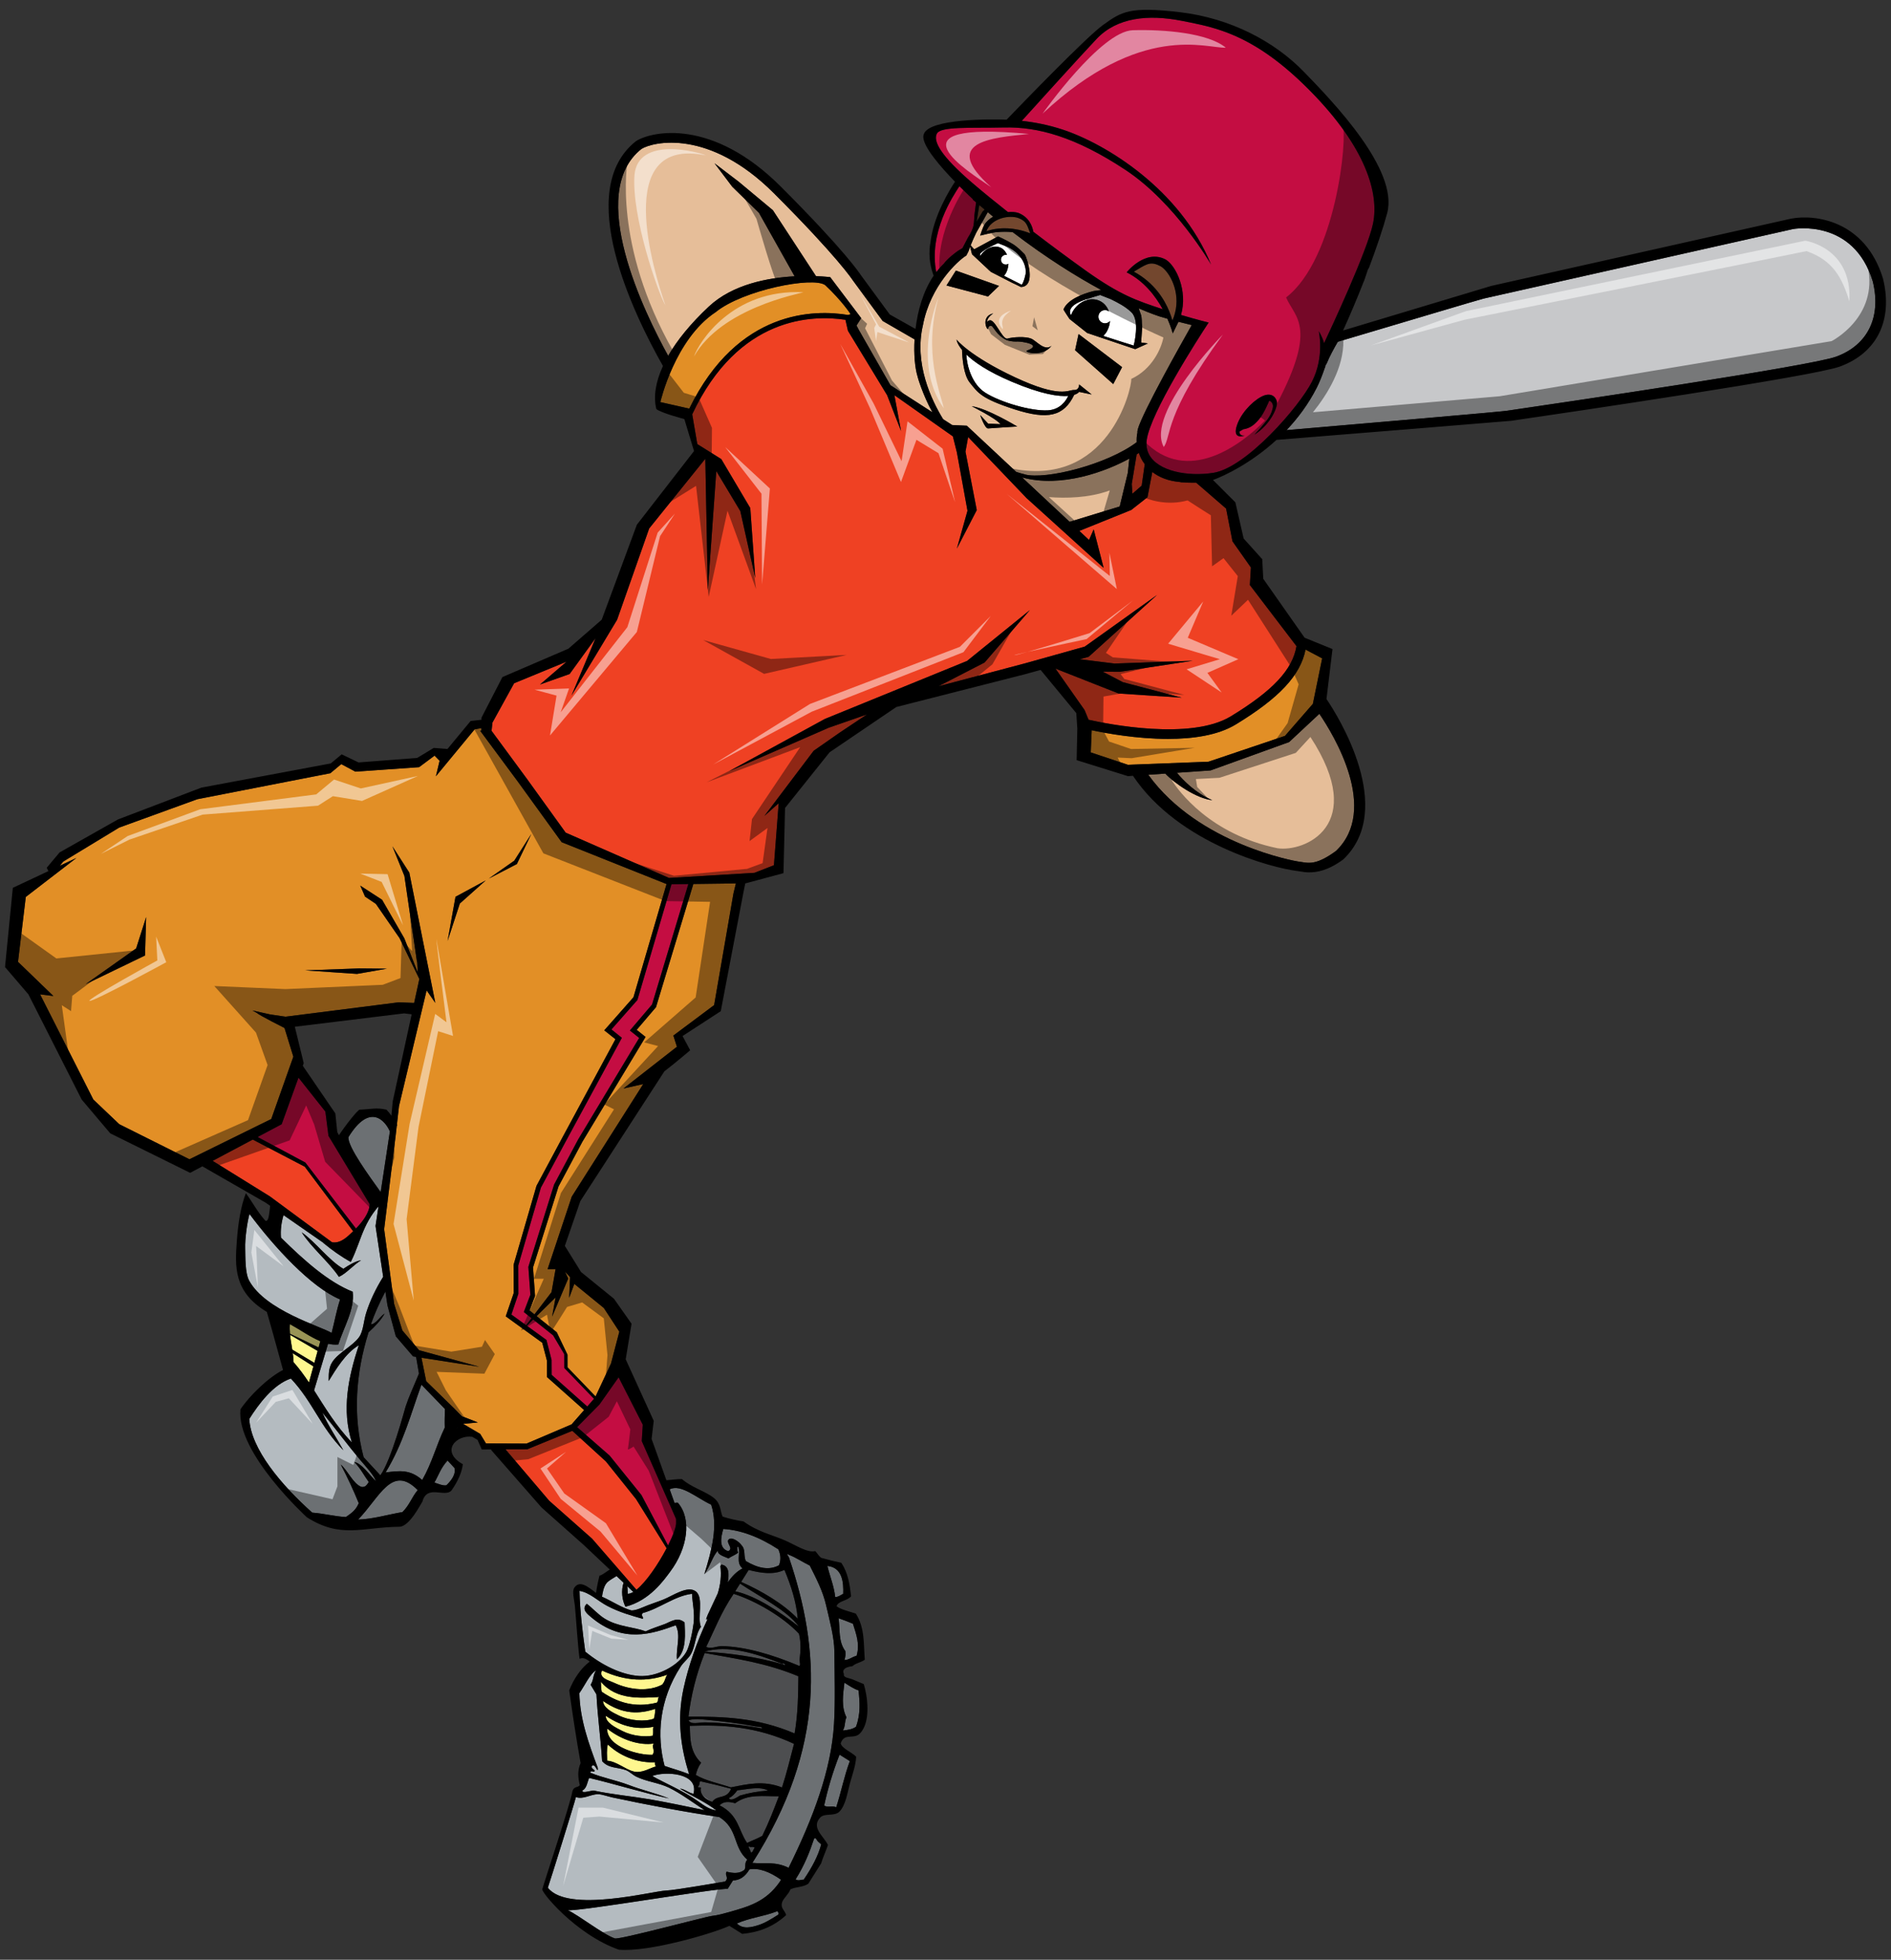 <?xml version="1.0" encoding="utf-8"?>
<!-- Generator: Adobe Illustrator 17.0.0, SVG Export Plug-In . SVG Version: 6.00 Build 0)  -->
<!DOCTYPE svg PUBLIC "-//W3C//DTD SVG 1.1//EN" "http://www.w3.org/Graphics/SVG/1.1/DTD/svg11.dtd">
<svg version="1.1" id="Layer_1" xmlns="http://www.w3.org/2000/svg" xmlns:xlink="http://www.w3.org/1999/xlink" x="0px" y="0px"
	 width="193px" height="200px" viewBox="0 0 193 200" style="enable-background:new 0 0 193 200;" xml:space="preserve">
<rect x="0" y="0" width="193" height="200" fill="#333333" stroke="none"/>
<path id="color12" style="fill:#C7C8CA;" d="M187.391,36.401c-2.64,0.959-27.645,4.647-33.423,5.492
	c-0.12,0.086-15.81,1.403-22.663,2.004c1.143-1.205,2.219-2.632,3.074-4.307c0.311-0.615,0.566-1.271,0.838-2.061
	c0.021-0.05,0.048-0.102,0.069-0.154c-0.03,0.005-0.047,0.011-0.047,0.011c0.058-0.096,0.122-0.22,0.182-0.325
	c0.306-0.738,0.698-1.462,1.119-2.181c6.181-1.837,14.901-4.443,14.925-4.418l31.541-7.087c0.046-0.008,6.157-1.113,8.132,5.338
	C192.032,32.338,190.635,35.223,187.391,36.401z"/>
<path id="color11" style="fill:#EF4123;" d="M64.916,152.987l3.119,5.017c-0.843,1.612-2.079,3.442-3.081,4.237l-4.524-5.214
	l-4.383-3.877l-4.457-5.239l2.231-0.01l4.593-1.879l3.425,3.123L64.916,152.987z M116.524,49.561l0.312-2.186
	c-0.145-0.197-0.277-0.4-0.382-0.611c-0.09-0.181-0.157-0.359-0.22-0.537c-0.072,0.048-0.141,0.094-0.223,0.146l-0.502,3.019
	l0.068,0.995L116.524,49.561z M132.309,65.925l-4.745-6.221l0.105-1.792l-1.881-2.671l-0.65-3.339l-3.052-2.64
	c-0.532,0.013-1.066-0.011-1.599-0.048c-0.002-0.007-0.002-0.014-0.003-0.018c-1.25-0.098-2.184-0.489-2.875-1.028l-0.494,2.575
	l-1.654,1.3l-5.301,2.14l0.988,0.924l0.475-1.084l1.018,3.931l-7.863-7.117l-5.967-6.236l-0.271,1.491l1.152,5.965l-2.033,3.932
	l1.085-3.864l-1.085-5.965l-0.407-1.626l-5.965-4.203l0.678,3.661l-1.423-3.661l-4-6.575l-0.254-1.12
	c-3.356-0.514-10.914-0.378-15.634,9.636l-0.004,0.021l0.52,3.029l2.447,1.53l2.959,4.998l0.509,7.14l-1.529-6.834l-2.448-4.08
	l-0.865,12.133L71.985,46.82l-5.728,7.112l-3.273,9.315l-4.658,7.742l2.455-5.854l-2.644,3.651l-3.021,1.07l2.707-2.329
	l-5.351,2.203l-2.213,4.016l-0.09,0.836l3.589,4.875l3.976,5.517l10.546,4.625L77,89.076l1.989-0.776l0.486-6.328l-1.46,1.298
	l5.03-6.652l2.677-1.866l2.759-1.839l-3.895,1.353l-10.138,4.423l9.733-5.316l14.521-5.922l6.41-5.192l-4.624,5.354l-4.703,2.421
	l8.841-2.34l6.084-1.704l7.383-5.273l-6.983,6.311l-0.901,0.248l3.543,0.442l7.981-0.284l-7.454,1.127l-1.724-0.013l2.04,1.068
	l6.01,1.582l-6.432-0.422l-6.448-2.54l2.969,4.227l0.407,0.99c1.918,0.432,10.419,2.146,14.523-0.352
	c4.29-2.611,6.306-4.768,6.698-7.171L132.309,65.925z M25.797,116.298l-4.094,2.174l5.841,3.623l6.344,4.683
	c0.509,0.092,1.035-0.107,1.659-0.66c0.148-0.132,0.32-0.291,0.498-0.462l-4.941-6.589L25.797,116.298z"/>
<path id="color10" style="fill:#E6BE99;" d="M121.63,33.179c-0.019-0.006-0.046-0.013-0.066-0.019
	c-0.351-0.082-0.795-0.192-1.287-0.322c-0.063,0.133-0.122,0.266-0.196,0.398l-0.385,0.792c-0.002-0.013-0.164-0.635-0.545-1.5
	c-0.281-0.08-0.569-0.164-0.869-0.255c-0.01-0.003-0.758-0.241-2.062-0.803c0.06,0.193,0.129,0.384,0.203,0.573
	c0.155,0.389,0.084,0.86,0.154,1.282l-0.109,1.631l0.687,0.096l-1.289,0.583l-4.911-1.655l-1.798-1.426c0,0-0.566-0.854-0.617-0.965
	c0.388-1.003,1.975-1.618,3.09-1.888c0.224-0.028,0.45-0.061,0.673-0.087c0.031-0.003,0.052-0.018,0.079-0.024
	c-2.459-1.331-5.547-3.234-9.033-5.902c-0.559-0.049-1.086-0.045-1.543-0.002c-0.276-0.017-1.762,0.357-1.771,0.36l0.163-0.474
	c0.003-0.01,0.006-0.018,0.009-0.028c0.076-0.2,0.146-0.401,0.248-0.59c0,0-0.004-0.002,0.001-0.003l0.005,0.003
	c0.223-0.359,0.543-0.63,0.9-0.838c-0.18-0.147-0.366-0.311-0.548-0.462c-0.41,0.749-1.181,2.104-1.181,2.104
	c-0.221,0.458-0.41,0.89-0.566,1.28l0.364,0.406l2.432-1.317c0,0,0.841,0.368,1.501,0.778c0.48,0.294,0.919,0.747,1.229,1.057
	c0.229,0.367,1.199,3.262-0.389,3.332c-0.191-0.104-0.9-0.433-0.9-0.433l-2.152-1.104l-0.033-0.02l-0.16-0.148l-0.034-0.018
	l-0.085-0.093l-1.631-1.524l-0.196-0.766c-0.059,0.158-0.116,0.31-0.163,0.452l-0.219,0.436l-0.082,0.052
	c-0.725,0.454-3.588,2.986-4.352,7.061c-0.915,3.907,0.865,7.638,2.063,9.592l0.928,0.598l1.491,0.068l5.043,4.714
	c0.271,0.089,0.592,0.187,0.879,0.252c-0.004,0.002-0.006,0.004-0.006,0.007c2.149,0.566,8.42-1.023,11.422-3.292
	c-0.018-0.335,0-0.668,0.078-0.997c0.005-0.015-0.01-0.025-0.014-0.041c0.02-0.094,0.023-0.2,0.049-0.287
	C116.621,42.056,120.641,34.924,121.63,33.179z M102.795,34.561c0.608-0.175,1.886-0.242,2.452-0.002
	c0.562,0.24,1.354,1.32,2.077,0.728c-0.931,1.227-2.9,0.642-2.499,0.49c1.677-0.629-0.608-0.936-0.958-0.923
	c-0.144,0.005-0.644,0.027-1.122-0.142c-1.062-0.498-1.371-1.432-1.556-1.449c-0.177-0.058-0.342,0.074-0.349,0.34
	c-0.248-0.104-0.636-1.356,0.534-1.619c-0.521,0.353-0.63,0.673-0.632,0.871c0.044-0.069,0.11-0.122,0.215-0.147
	C101.511,32.44,102.255,34.605,102.795,34.561z M96.601,29.135l0.96-1.521l4.4,1.564l-1.122,1.08L96.601,29.135z M100.857,43.723
	c-0.35,0.038-0.818-1.372-0.818-1.372l0.803,0.876l1.273,0.065c-0.46-0.604-2.945-1.835-2.945-1.835
	c1.584,0.206,4.653,2.072,4.653,2.072S101.205,43.684,100.857,43.723z M110.136,39.992c-0.036,0.062-0.177,0.2-0.501,0.304
	c-1.057,2.209-2.705,2.564-6.074,1.483c-3.46-1.113-3.758-1.713-4.591-2.745c-0.628-0.775-0.757-2.512-0.782-3.33
	c-0.531-0.649-0.561-1.048-0.561-1.048s1.317,1.68,5.985,3.858c4.669,2.178,5.421,1.258,5.993,1.287
	c0.571,0.027,0.533-0.568,0.533-0.568l1.281,1.026L110.136,39.992z M113.621,39.196l-3.895-3.455l0.354-1.651l4.443,3.377
	L113.621,39.196z M115.26,46.808l-0.153,1.453l-0.368,1.518l-0.458,1.908l-5.116,1.565l-4.841-4.526
	C108.376,49.82,112.905,48.09,115.26,46.808z M93.641,38.388c-0.021,0.001,0.549,1.941,1.522,3.687l-4.282-2.763l-3.254-5.694
	l-0.208-0.398l0.479-0.752l-3.162-4.182c0,0-0.56-0.071-1.451-0.105l-4.4-6.727l-3.498-2.915l-2.461-1.878l1.813,2.397l2.72,2.656
	l3.644,6.483c-2.697,0.144-6.316,0.807-8.755,3.086c-1.858,1.737-3.238,3.44-4.152,5.029c-2.417-4.373-8.424-16.624-2.72-21.116
	c1.168-0.728,6.887-2.101,13.519,4.53c6.519,6.519,8.014,8.832,8.048,8.882l3.045,4.145l3.256,1.881
	C93.254,36.177,93.388,37.546,93.641,38.388z M136.357,86.842c-1.91,1.398-2.715,1.265-3.497,1.134
	c-0.136-0.023-0.27-0.045-0.405-0.061c-0.105-0.012-10.101-1.709-15.258-8.848l1.735-0.121c0.952,1.004,3.212,2.566,4.802,2.713
	c-1.686-0.708-2.938-1.98-3.616-2.796l3.437-0.238l8.015-2.894l3.089-2.882C136.154,75.048,140.753,82.623,136.357,86.842z"/>
<path id="color6" style="fill:#E28F26;" d="M70.765,90.212l4.342-0.056l-0.248,1.026l-1.971,11.391l-4.161,3.108l0.364,1.142
	l-5.457,4.262l2.019-0.455l-7.296,11.492l-2.466,7.401l0.816-0.011l-0.415,2.354l-1.742,2.272l-0.502-0.403l0.563-1.48l-0.207-2.908
	l2.601-8.268l2.437-4.563l6.448-10.694l-0.905-0.724l1.97-2.313L70.765,90.212z M84.226,29.102
	c-1.224-0.917-8.419,0.503-11.173,2.747c-4.182,2.754-5.657,9.187-5.657,9.187l2.953,0.667c4.974-10.178,12.866-10.12,16.209-9.558
	l0.257-0.086C86.814,32.06,85.96,30.733,84.226,29.102z M133.248,66.292c-0.517,2.625-2.676,4.936-7.119,7.641
	c-1.838,1.119-4.401,1.475-6.922,1.475c-3.171,0-6.271-0.563-7.787-0.886l-0.095,2.263l3.795,1.266l8.225-0.316l7.804-2.636
	l2.846-3.269l0.949-4.639L133.248,66.292z M55.816,140.522l3.801,3.38l-1.279,1.46l-4.602,1.962l-4.139-0.022l-0.588-0.971
	l-1.744-1.024l1.507-0.144l-1.59-0.619l-3.685-3.593l-0.484-2.393l5.893,0.919l-6.134-1.684l-1.71-2.021l-0.837-2.709l-1.019-7.617
	l1.178-9.586l0.107-0.948c0.021-0.033,0.029-0.071,0.052-0.104c-0.011-0.02-0.022-0.038-0.033-0.058l0.212-1.868l2.819-11.812
	l0.887,1.276l-2.654-13.295l-1.725-2.685l1.223,3.022l1.271,8.68c0.016,0.057,0.039,0.111,0.041,0.178
	c0.012,0.33,0.031,0.661,0.049,0.992l-1.368-3.481l-2.27-3.934l-2.226-1.444l0.487,1.12l1.106,0.743l2.412,3.49l2.024,4.175
	l-0.532,2.446l-1.571-0.065l-11.553,1.468l-1.559-0.229l-1.821-0.406l0.421,0.229c0.274,0.263,2.853,1.558,2.853,1.558l0.902,2.928
	l-2.253,6.362l-8.352,4.109l-7.158-3.579l-2.65-2.519l-5.434-10.732l1.358,0.172l-3.611-3.487l0.795-6.628l5.17-3.977l-1.695,0.796
	l0.347-0.428l5.713-3.468l7.978-2.896l13.572-2.651l1.115-0.929l1.438,0.769l6.506-0.457l1.577-1.177l0.514,0.527l-0.378,1.579
	l3.956-4.79l0.689-0.126v0.259l-0.133,0.003l0.133,0.18v0.018l0.026,0.017l3.703,4.999l4.462,6.166l10.706,4.273l-3.379,11.552
	l-2.979,3.377l1.142,0.905l-5.335,9.885l-2.725,5.081l-2.339,8.063l0.014,2.879l-0.813,2.374l1.786,1.294l-0.077,0.102l0.093-0.092
	l1.924,1.393l0.474,1.806v1.682H55.816z M14.916,93.593l-1.02,3.197l-5.157,3.65l6.062-2.928L14.916,93.593z M36.627,98.833
	l-5.481,0.196l5.29,0.362l3.061-0.534L36.627,98.833z M49.572,89.853l-3.084,1.668l-0.808,4.507l1.25-3.817L49.572,89.853z
	 M49.884,89.665l2.869-1.486l1.48-3.081l-1.747,2.741L49.884,89.665z M58.615,131.025l-0.526,1.427l0.095-2.111l-0.521-0.576
	l0.33,0.715l-1.646,3.896l0.36-1.97l-1.941,1.91l2.057,1.644l1.097,2.295l0.002,1.282l2.863,2.974l1.577-3.364l0.848-3.245
	l-1.583-2.418L58.615,131.025z"/>
<path id="color5" style="fill:#C40D42;" d="M99.387,20.453c0.078,0.069,0.154,0.129,0.233,0.197l-0.177,1.38
	c0,0-0.015,0.606-0.079,0.954c-0.066,0.391-0.316,0.871-0.567,1.254c-0.025,0.047-0.453,0.866-0.568,1.087l-0.427,0.254
	c-0.249,0.169-1.095,0.799-1.488,1.348c-0.277,0.258-0.524,0.548-0.758,0.852v-0.001c-0.797-4.051,1.718-7.782,2.365-8.773
	c0.719,0.718,1.286,1.239,1.388,1.334c-0.007,0.011-0.018,0.03-0.023,0.043C99.318,20.407,99.352,20.423,99.387,20.453z
	 M140.132,22.828c-0.587,2.786-4.327,10.782-4.99,12.189c0-0.001,0-0.001-0.001-0.004c-0.116-0.399-0.298-0.799-0.538-1.201
	l-0.003,0.002c0.006,0.019,0.604,2.571-0.694,5.131c-1.304,2.568-6.71,8.779-10.066,9.309c-0.656,0.104-1.328,0.142-1.983,0.122
	c-2.707-0.083-5.123-1.217-4.822-3.458c0.374-2.786,5.234-10.358,6.323-12c-0.006-0.001-1.157-0.281-2.822-0.776
	c0.709-2.449-0.492-4.999-1.545-5.644c-2.093-1.131-4.002,1.297-4.002,1.297c1.771,0.885,2.944,2.428,3.678,3.759l-0.009-0.003
	c-2.622-0.865-4.313-1.423-7.798-3.904c-1.594-1.137-3.494-2.542-5.394-3.993c-0.106-0.591-0.444-1.499-1.526-1.922
	c-0.277-0.096-0.655-0.123-1.063-0.087c-1.327-1.049-2.588-2.074-3.651-2.987c-3.207-2.754-3.995-4.224-3.614-5.008
	c0.379-0.783,3.453-0.556,6.875-0.64c1.711-0.039,3.521,0.194,5.551,0.865c2.028,0.668,4.27,1.772,6.831,3.466
	c5.084,3.359,8.687,9.572,8.736,9.659c0.002,0.002,0.005,0.006,0.005,0.008l-0.003-0.007L123.605,27
	c-3.153-7.699-10.766-12.329-15.132-13.769c-1.475-0.487-2.882-0.756-4.185-0.897c1.278-1.414,5.837-6.457,7.628-8.355
	c2.095-2.216,5.284-2.524,8.698-1.854c1.28,0.251,2.636,0.503,4.135,1.025c2.495,0.869,5.382,2.489,8.956,6.11
	C139.425,15.054,140.777,19.771,140.132,22.828z M130.321,40.987c-0.11-0.492-0.615-1.023-1.611-0.488
	c-0.995,0.537-2.191,1.822-2.529,3.12c-0.333,1.299,0.864,0.831,0.864,0.831c-0.572,0.084-0.547-0.408-0.547-0.408l0.395-0.232
	c0.669-0.099,1.088-0.414,1.608-1.016c0.516-0.604,1.031-1.886,1.031-1.886c0.585,0.147,0.398,0.994,0.005,1.636
	c-0.395,0.643-1.51,1.818-1.51,1.818C129.757,43.253,130.433,41.477,130.321,40.987z M60.625,142.753l-3.039-3.151l-0.003-1.415
	l-1.128-1.908l-2.036-1.62l-0.648,0.637l2,1.448l0.524,2.036l0.008,1.525l3.636,3.232L60.625,142.753z M65.055,102.054l-2.65,3.004
	l1.065,0.853l-5.564,10.269l-2.701,5.024l-2.31,7.948l0.01,2.89l-0.711,2.111l1.507,1.091l0.551-0.719l-0.79-0.628l0.671-1.766
	l-0.207-2.841l2.627-8.401l2.458-4.609l6.226-10.354l-0.949-0.76l2.262-2.655l3.706-12.291l-1.721,0.022L65.055,102.054z
	 M33.208,113.439l-2.742-3.458l-1.719,4.752l-2.454,1.303l4.871,2.605l5.167,6.734c0.684-0.701,1.375-1.611,1.399-2.489
	l-4.204-6.965L33.208,113.439z M65.501,147.069l0.103-1.672l-2.466-4.838l-1.957,2.777l-2.279,2.309l3.315,2.898l3.251,4.031
	l2.713,5.146c0.521-1.041,0.857-1.953,0.82-2.359c0.01-0.118-0.007-0.237-0.004-0.354L65.501,147.069z"/>
<path id="color4" style="fill:#808285;" d="M79.494,183.312c-0.505,1.33-1.019,2.668-1.691,4.04
	c-0.506,0.298-1.039,0.472-1.552,0.726c-0.907-1.3-0.838-2.838-2.812-3.839c0.445-0.446,1.013-0.373,1.593-0.211
	C76.349,183.031,77.959,183.346,79.494,183.312z M70.266,175.191c3.479-0.008,6.975,0.061,10.833,1.716
	c0.345-1.994,0.363-3.914,0.387-5.834c-3.323-1.387-6.424-1.801-9.562-2.375C71.027,170.941,70.526,173.092,70.266,175.191z
	 M75.526,183.243c0.932-0.274,1.89-0.444,2.87-0.504c-0.857-0.481-2.165-0.117-3.142-0.031c-0.267,0.363-0.546,0.665-0.863,0.792
	C74.58,183.874,75.218,183.427,75.526,183.243z M76.617,189.035c0.2,0.111,0.271-0.346,0.416-0.466
	c-0.24-0.183-0.391,0.025-0.628-0.156C76.397,188.639,76.624,188.81,76.617,189.035z M74.623,182.552
	c-1.059-0.286-2.112-0.543-3.158-0.773c-0.131,0.204-0.013,0.351-0.242,0.577c0.127,0.112,0.202,0.012,0.314,0.077
	c-0.154,0.651,0.423,1.211,1.149,1.454C73.258,183.104,74.134,183.685,74.623,182.552z M81.614,169.332
	c0.115-0.899,0.136-1.773-0.068-2.599c-1.619-1.737-4.479-3.391-6.668-4.077c-1.278,1.88-1.925,3.619-2.8,5.41
	c0.502,0.255,1.047-0.083,1.625-0.072c2.363,0.052,5.087,0.856,7.756,1.969C81.801,170.205,81.578,169.492,81.614,169.332z
	 M75.533,161.613l-0.493,0.784c2.106,0.464,4.507,2.068,6.487,3.595C80.342,164.348,77.669,163.04,75.533,161.613z M80.087,169.827
	c-0.093-0.081-0.167-0.08-0.229-0.02c-2.813-1.105-5.566-1.958-7.964-1.251c2.619,0.157,5.285,0.518,8.048,1.304
	C80.082,169.979,80.175,169.889,80.087,169.827z M42.156,138.425l-1.76-2.052l-0.85-3.151l-0.213-1.416
	c-0.61,1.144-1.11,2.29-1.479,3.336c0.451,0.046,0.936-0.794,1.404-1.095c-0.35,0.648-0.95,1.288-1.646,1.924
	c-1.304,4.204-1.626,8.445-0.5,12.744l1.707,1.847c1.112-1.539,2.467-6.676,2.577-7.015c0.307-0.95,0.778-1.946,1.16-2.884
	c0.065-0.16,0.135-0.324,0.202-0.485l-0.293-1.704L42.156,138.425z M70.404,176.128c0.036,1.334,0.021,2.681,1.152,3.766
	c-0.311,0.442-0.449,0.849-0.539,1.242c0.948,0.591,2.428,0.882,3.573,1.273c1.664-0.326,3.311-0.741,5.224,0.009
	c0.488-1.505,0.838-2.977,1.226-4.453C77.229,176.191,73.781,176.003,70.404,176.128z M80.062,160.21
	c-1.098,0.528-2.356,0.34-3.65,0.009l-0.768,1.22c2.033,0.891,4.312,2.226,5.776,3.758C81.271,163.465,80.729,161.821,80.062,160.21
	z M71.963,175.775c1.766,0.02,3.911,0.273,5.81,0.617c0.047-0.201-0.385-0.143-0.717-0.21c-1.543-0.305-3.257-0.511-4.926-0.67
	c-0.616-0.061-1.307-0.132-1.854,0.049C70.52,176.05,71.321,175.765,71.963,175.775z"/>
<path id="color3" style="fill:#FFF78F;" d="M29.882,138.104l2.104,1.34l-0.452,1.646c-0.491-0.733-1.001-1.434-1.572-2.073
	C29.955,138.715,29.925,138.409,29.882,138.104z M29.594,136.113l2.923,1.4l0.178-0.639c-1.041-0.431-2.07-1.177-3.106-1.743
	C29.558,135.458,29.566,135.786,29.594,136.113z M29.83,137.736l2.255,1.352l0.335-1.222l-2.814-1.642
	C29.656,136.731,29.746,137.233,29.83,137.736z M61.328,171.626c0,0.348,0.021,0.695,0.084,1.025
	c2.114,1.444,3.925,1.526,5.623,1.111c0.229-0.225,0.01-0.35,0.239-0.576C65.451,173.279,62.913,173.535,61.328,171.626z
	 M62.035,178.028c-0.144,0.58-0.074,1.114-0.069,1.658c0.978,0.072,1.842,0.89,2.708,1.1c0.856,0.208,1.594-0.335,2.271-0.517
	c-0.095-0.127-0.128-0.269-0.098-0.425C65.437,179.922,63.546,179.458,62.035,178.028z M66.877,174.395
	c-1.593,0.529-3.287,0.624-5.328-0.805c0.014,0.708,0.968,1.17,1.524,1.444c1.222,0.607,2.803,0.694,3.662,0.36
	C66.843,175.048,66.863,174.72,66.877,174.395z M63.511,176.65c1.104,0.559,2.335,0.612,3.098,0.492
	c0.123-0.328-0.007-0.596,0.089-0.916c-1.477,0.281-3.057,0.108-4.881-1.128C61.832,175.845,62.875,176.325,63.511,176.65z
	 M61.966,176.405c-0.041,1.935,3.404,2.76,4.633,2.675c0.304-0.438-0.111-0.72,0.112-1.145
	C65.324,178.156,63.428,177.58,61.966,176.405z M61.44,170.482c-0.359,0.775,0.686,0.995,1.172,1.226
	c1.752,0.826,3.673,0.91,4.97,0.214c0.326-0.372,0.281-0.659,0.519-1.01C66.078,171.646,63.885,171.616,61.44,170.482z"/>
<path id="color2" style="fill:#B4BBC0;" d="M25.433,130.702c-0.434-0.792-0.384-2.425-0.407-3.305
	c-0.033-0.961,0.193-2.623,0.437-3.51c2.521,3.385,6.292,7.494,9.249,8.725c-0.373,1.137-0.566,2.279-0.866,3.418
	C32.722,135.34,27.106,133.756,25.433,130.702z M36.549,155.077c1.502-0.044,3.02-0.507,4.529-0.765
	c0.736-0.737,0.933-1.496,1.553-2.24C40,149.39,38.741,152.831,36.549,155.077z M64.639,162.463l-0.614-0.585
	c0.015,0.279,0.053,0.572,0.037,0.775C64.233,162.66,64.429,162.583,64.639,162.463z M59.735,168.559
	c-0.284-2.048-0.541-4.104-0.589-6.203c1.024,0.16,1.862,1.02,2.807,1.521c1.26,0.674,2.585,1.027,3.66,1.335
	c0.132-0.23-0.315-0.327,0.012-0.602c1.711-0.462,3.234-1.738,5-1.956c0.046,0.939,0.296,1.925,0.165,3.02
	c-0.088,0.722-0.396,2.324-0.753,2.932c-0.833,1.415-3.014,2.557-4.817,2.435C63.422,170.919,61.416,169.936,59.735,168.559z
	 M60.357,165.061c3.217,2.687,6.203,1.685,8.609,0.804c0.555,1.044,0.012,2.334,0.121,3.479c1.033-0.954,0.807-2.712,0.785-3.762
	c-0.727-0.646-1.494-0.033-2.051,0.169c-0.665,0.245-1.311,0.448-1.922,0.735c-1.238-0.46-2.805-0.452-4.171-1.289
	c-0.666-0.407-1.297-1.121-1.839-1.522C59.313,164.221,59.931,164.707,60.357,165.061z M45.681,149.054
	c-0.692,0.739-0.914,1.499-1.345,2.248c0.345,0.102,0.872,0.352,1.225,0.275c0.53-0.503,1.002-1.18,0.822-1.765L45.681,149.054z
	 M45.412,143.794l-2.401-2.483c-1.086,2.991-1.853,5.995-3.658,8.958c1.455-0.189,2.524-0.313,3.738,0.773
	c1.015-1.771,1.446-3.569,2.301-5.347C45.371,145.061,45.389,144.428,45.412,143.794z M39.793,115.473
	c-0.005-0.012-0.009-0.023-0.014-0.035c-0.436-0.994-1.998-2.991-4.217,0.61c-0.095,0.959,2.154,4.021,3.291,5.61L39.793,115.473z
	 M28.679,126.307c-0.065-0.772,0.033-1.538,0.259-2.3l4.04,2.806c-0.005,0.002-0.008,0.005-0.013,0.006
	c0.941,0.779,1.886,1.452,2.838,1.966c0.609-1.213,0.911-2.337,1.418-3.46c0.124-0.273,0.264-0.544,0.419-0.818
	c0.263-0.46,0.585-0.926,0.993-1.399l-0.305,2.005l0.78,5.19c-0.774,1.24-1.361,2.494-1.732,3.673
	c-0.278,0.885-0.287,1.866-0.723,2.48c-0.646,0.91-2.075,1.563-2.716,2.512c-0.444,0.656-0.375,1.405-0.391,1.972
	c0.716-1.16,1.726-2.863,3.072-3.648c-1.072,3.272-1.767,6.56-0.704,9.915c-1.646-1.701-2.745-3.576-3.859-5.316l1.429-4.756
	c0.347,0.076,0.694,0.111,1.046,0.076c0.556-1.792,1.688-3.561,1.467-5.384C33.525,130.842,31.097,128.69,28.679,126.307z
	 M30.795,125.763c0.931,1.501,2.789,3.035,3.796,4.543c0.747-0.327,1.516-1.253,2.265-1.689c-0.597,0.099-1.206,0.467-1.812,0.87
	C33.608,128.671,32.219,126.762,30.795,125.763z M34.781,149.464c0.711,0.604,1.264,1.97,2.107,2.28
	c0.378,0.044,0.492-0.11,0.752-0.496c-0.503-0.683-0.807-1.358-1.488-2.047c0.762,0.135,1.486,1.248,2.224,1.971
	c-0.275-0.694-0.943-1.389-1.59-2.154c-1.315-1.559-2.663-3.38-3.889-4.863c0.567,1.278,1.44,2.567,2.151,3.852
	c-2.36-2.38-3.114-4.934-5.362-7.324c-1.804,0.612-3.287,2.61-4.243,4.123c0.161,3.062,3.253,6.729,6.424,9.564
	c1.147,0.083,2.286,0.389,3.436,0.449c0.665-0.46,1.017-0.725,1.313-1.413C36.079,152.094,35.469,150.778,34.781,149.464z
	 M84.113,184.275c0.45,0.225,0.786-0.036,1.231,0.167c0.517-1.584,0.796-3.113,1.391-4.715l-1.048-0.657
	C84.994,180.843,84.48,182.574,84.113,184.275z M86.271,168.495c0.05,0.285,0.02,0.592-0.09,0.919
	c0.449,0.001,0.817-0.339,1.244-0.435c0.359-1.199-0.047-2.225-0.372-3.272c-0.495-0.213-0.982-0.389-1.469-0.561
	C85.754,166.275,85.539,167.496,86.271,168.495z M76.492,190.778c-0.468,0.788-1.039,1.117-1.682,1.126l-0.55,0.872
	c-0.671-0.172-15.156,2.315-16.306,2.168c1.196,0.562,3.608,2.482,4.8,2.878c0.461,0.155,9.185-2.204,9.896-2.292
	c0.674-0.081,1.287-0.262,1.845-0.418c1.9-0.546,3.646-1.019,5.056-3.016l0.166-0.262C78.532,191.003,77.449,190.611,76.492,190.778
	z M79.259,195.074c-1.326,0.508-2.737,0.645-4.05,1.22c0.62,0.638,1.55,0.375,2.203,0.168c0.704-0.225,1.409-0.682,1.997-1.049
	c0.078-0.097,0.077-0.169,0.021-0.23C79.39,195.081,79.343,194.982,79.259,195.074z M83.316,187.662
	c-0.093-0.077-0.166-0.079-0.227-0.023c-0.445,1.343-0.975,2.707-1.89,4.159c0.317,0.2,0.545-0.002,0.824,0.035
	c0.863-1.264,1.502-2.479,1.791-3.617C83.611,188.042,83.366,187.875,83.316,187.662z M87.631,172.513
	c-0.453-0.14-0.951-0.469-1.447-0.791c-0.143,1.228-0.34,2.463,0.208,3.535c-0.219,0.472-0.084,0.861-0.367,1.349
	c0.461-0.053,0.923-0.102,1.336-0.378C87.857,174.897,87.742,173.704,87.631,172.513z M66.118,163.823
	c0.484-0.189,1.031-0.359,1.584-0.582c0.98-0.393,2.484-1.473,3.317-0.827c0.842,0.649,0.123,2.752,0.523,3.611
	c-0.578,0.768-0.552,1.927-1.015,2.764c-0.265,0.48-0.766,0.84-1.05,1.285c-2.229,3.438-2.456,7.099-1.649,10.144
	c0.838,0.293,1.657,0.508,2.504,0.845c-0.808-2.58-1.278-5.466-0.569-8.741c0.503-2.313,1.351-4.743,2.456-7.098
	c-0.049,0.014-0.091,0.041-0.141,0.049c0.022-0.213,0.022-0.213,1.179-2.663c0.28-0.906,0.386-1.831,0.267-2.785l0.093-0.147
	c0.822,0.089,0.806,1.001,0.657,1.813c0.434-0.616,0.901-1.114,1.508-1.425c-0.711-0.613-0.175-1.503-0.431-2.218
	c-0.17-0.05-0.097,0.463-0.012,0.599c-0.313,0.271-0.668,0.354-0.984,0.599c-0.313-0.161-1.166-0.358-1.078-0.799
	c-0.53,0.52-0.803,1.622-1.392,2.405c0.771-2.487,1.413-4.947,0.697-7.097c-1.44-0.649-3.076-2.156-4.234-1.563l0.506,1.414
	c0.069-0.052,0.168-0.042,0.329-0.044c1.435,1.647,1.006,4.651-0.788,7.041c-0.612,0.816-2.061,2.936-4.557,3.57
	c-0.344-0.667-0.465-1.621-0.195-2.452l-0.718-0.678c-0.298,0.201-0.741,0.414-1,0.697c-0.335,0.369-0.446,1.148-0.482,1.41
	c0.996,0.441,2.055,1.156,3.003,1.401C64.945,164.354,65.501,164.067,66.118,163.823z M74.335,158.303
	c0.52-0.289-0.126-0.698-0.028-1.111c0.285-0.49,1.148,0.161,1.381,0.509c0.444,0.471,0.172,1.104,0.444,1.614
	c1.267,0.758,2.404,0.955,3.376,0.425c0.237-0.602,0.15-1.129-0.067-1.625c-2.019-1.312-3.881-1.969-5.62-2.078
	C73.585,156.841,73.326,158.025,74.335,158.303z M86.06,162.651c0.044-1.147-0.075-2.693-1.613-2.84
	c0.251,1.061,0.685,2.083,0.796,3.175C85.543,162.993,85.792,162.789,86.06,162.651z M85.158,168.522
	c-0.011-1.431-0.489-3.145-0.834-4.656c-0.34-1.502-1.015-2.769-1.675-4.092c-0.697-0.338-1.437-0.843-2.113-1.09
	c-0.359-0.244-0.088,0.138-0.022,0.231c3.195,9.393,3.837,19.365-3.723,31.2c1.219,0.119,2.347-0.173,3.694,0.501
	c2.521-5.096,4.364-10.009,4.637-14.702C85.259,173.585,85.179,170.976,85.158,168.522z M66.572,181.248
	c1.18,0.684,3.23,1.533,4.69,2.592c0.637,0.461,1.143,0.813,1.848,0.921c-0.996-0.801-2.352-1.394-3.71-2.217
	c0.42-0.014,0.954,0.476,1.383,0.51C71.346,180.892,67.823,180.754,66.572,181.248z M67.959,192.941
	c0.935-0.03,5.677-0.873,6.055-0.926c0.423-0.422-0.088-0.625,0.146-1.002c0.662,0.166,1.297,0.225,1.821-0.19
	c0.202-0.369-0.053-0.634,0.287-1.035c-1.504-1.324-0.897-3.128-2.854-4.35c-3.41-0.501-7.318-1.235-10.893-1.998
	c-0.524-0.112-1.088-0.337-1.492-0.333c-0.781,0.004-1.5,0.563-2.248,0.287c-0.168,0.709-2.613,8.528-2.866,9.254
	C57.941,195.275,66.614,192.984,67.959,192.941z M60.99,180.652c-0.143-0.122-0.288-0.618-0.552-0.47
	c-0.2,0.244,0.17,0.358,0.269,0.536c-0.117,0.244-0.382-0.144-0.479,0.185c1.285,0.537,2.649,0.771,3.942,1.263
	c1.355,0.518,2.751,0.829,4.116,1.377c-2.696-0.597-5.449-1.454-8.158-2.099c-0.184,0.395-0.234,1.063-0.68,1.276
	c-0.083,0.374,0.867-0.025,1.198,0.024c1.867,0.396,3.78,0.562,5.643,0.879c1.881,0.325,3.72,0.72,5.625,1.111
	c-1.258-0.814-2.43-1.707-3.656-2.304c-1.021-0.492-2.277-0.605-3.311-1.113c-0.365-0.174-0.672-0.505-1.044-0.657
	c-0.815-0.328-1.777-0.154-2.451-0.932c-0.139-2.284-0.463-4.521-0.578-6.807c-0.198-0.327-0.396-0.656-0.595-0.985
	c0.338-0.521,0.201-0.938,0.562-1.47c-0.662,0.383-1.145,1.533-1.711,2.328c0.058,2.675,0.955,5.154,1.883,7.628
	C60.983,180.505,61.046,180.566,60.99,180.652z"/>
<path id="color1" style="fill:#73472E;" d="M99.948,20.927c0.185,0.157,0.366,0.309,0.548,0.462c-0.154,0.145-0.275,0.26-0.25,0.274
	c-0.191,0.319-0.382,0.64-0.57,0.96L99.948,20.927z M118.478,27.187c-0.966-0.518-1.351-0.305-2.356,0.3
	c-0.121,0.071-0.25,0.151-0.398,0.238c2.099,1.132,3.127,2.853,3.613,4.044c0.147,0.358,0.246,0.666,0.308,0.898
	c0.003,0.013,0.011,0.036,0.017,0.05c0.004-0.014,0.006-0.029,0.012-0.042c0.109-0.242,0.184-0.483,0.248-0.724
	C120.494,29.792,119.383,27.748,118.478,27.187z M104.938,23.252c-0.205-0.521-0.378-0.757-1.039-1.017
	c-0.109-0.037-0.237-0.063-0.376-0.081c-0.508-0.067-1.17,0.011-1.746,0.293c-0.349,0.171-0.668,0.41-0.894,0.75
	c-0.078,0.118-0.148,0.241-0.202,0.38c-0.004,0.01-0.009,0.015-0.013,0.022c0.007-0.003,0.022-0.007,0.03-0.01
	c0.145-0.051,0.342-0.11,0.588-0.164c0.402-0.088,0.938-0.152,1.575-0.12c0.661,0.034,1.435,0.173,2.288,0.508
	c-0.04-0.105-0.076-0.201-0.108-0.287C105.005,23.426,104.972,23.336,104.938,23.252z"/>
<path id="fill" style="fill:#FFFFFF;" d="M109.028,40.405c-0.214,0.465-0.806,1.398-2.078,1.472
	c-1.701,0.095-4.824-0.814-6.38-1.793c-1.381-0.871-1.895-2.766-1.944-3.905c0.78,0.755,2.163,1.726,4.619,2.77
	C106.298,40.245,108.053,40.484,109.028,40.405z M115.475,31.869c-0.609-0.588-1.38-0.983-2.119-1.345
	c-0.054-0.025-1.076-0.42-1.076-0.42s-1.457,0.429-1.882,0.611c-0.391,0.167-0.931,0.41-1.125,0.821
	c-0.118,0.249-0.075,0.459,0.04,0.647c0.038-0.103,0.071-0.205,0.124-0.306c0.61-1.146,1.903-1.653,2.884-1.128
	c0.415,0.221,0.7,0.596,0.854,1.036c-0.055-0.042-0.114-0.083-0.184-0.106c-0.354-0.117-0.736,0.076-0.853,0.429
	c-0.117,0.355,0.075,0.736,0.43,0.854c0.268,0.088,0.551-0.003,0.725-0.206c-0.03,0.34-0.122,0.688-0.297,1.019
	c-0.105,0.195-0.241,0.358-0.382,0.511c1.198,0.389,2.995,0.961,3.095,0.981C115.707,35.265,116.385,32.747,115.475,31.869z
	 M102.213,25.323c0.27,0.149,0.445,0.406,0.568,0.696c-0.252-0.061-0.516,0.073-0.598,0.324c-0.087,0.264,0.058,0.548,0.32,0.636
	c0.148,0.048,0.3,0.019,0.424-0.059c-0.023,0.309-0.088,0.625-0.246,0.93c-0.059,0.113-0.135,0.203-0.207,0.299l1.807,0.913
	c0.195-0.225,0.436-1.082,0.418-1.368c-0.109-1.764-1.859-2.495-1.859-2.495l-0.985-0.387c0,0-1.305,0.558-1.761,1.016
	c-0.075,0.076-0.084,0.2-0.063,0.315C100.565,25.302,101.501,24.93,102.213,25.323z"/>
<path id="outline" d="M36.627,98.833l2.869,0.024l-3.061,0.534l-5.29-0.362L36.627,98.833z M45.681,96.027l1.25-3.817l2.642-2.357
	l-3.084,1.668L45.681,96.027z M54.233,85.098l-1.747,2.741l-2.603,1.826l2.869-1.486L54.233,85.098z M36.855,128.616
	c-0.597,0.099-1.206,0.467-1.812,0.87c-1.436-0.815-2.825-2.725-4.249-3.724c0.931,1.501,2.789,3.035,3.796,4.543
	C35.338,129.979,36.106,129.053,36.855,128.616z M8.739,100.44l6.062-2.928l0.115-3.92l-1.02,3.197L8.739,100.44z M69.088,169.344
	c1.033-0.954,0.807-2.712,0.785-3.762c-0.727-0.646-1.494-0.033-2.051,0.169c-0.665,0.245-1.311,0.448-1.922,0.735
	c-1.238-0.46-2.805-0.452-4.171-1.289c-0.666-0.407-1.297-1.121-1.839-1.522c-0.577,0.546,0.04,1.032,0.467,1.386
	c3.217,2.687,6.203,1.685,8.609,0.804C69.521,166.908,68.979,168.198,69.088,169.344z M130.321,40.987
	c-0.11-0.492-0.615-1.023-1.611-0.488c-0.995,0.537-2.191,1.822-2.529,3.12c-0.333,1.299,0.864,0.831,0.864,0.831
	c-0.572,0.084-0.547-0.408-0.547-0.408l0.395-0.232c0.669-0.099,1.088-0.414,1.608-1.016c0.516-0.604,1.031-1.886,1.031-1.886
	c0.585,0.147,0.398,0.994,0.005,1.636c-0.395,0.643-1.51,1.818-1.51,1.818C129.757,43.253,130.433,41.477,130.321,40.987z
	 M123.606,27l-0.002-0.001c0.002,0.002,0.005,0.006,0.005,0.008L123.606,27z M100.958,32.708c-0.104,0.026-0.171,0.078-0.215,0.147
	c0.002-0.198,0.11-0.518,0.632-0.871c-1.17,0.264-0.782,1.515-0.534,1.619c0.007-0.267,0.172-0.398,0.349-0.34
	c0.185,0.017,0.494,0.951,1.556,1.449c0.479,0.169,0.979,0.147,1.122,0.142c0.35-0.013,2.635,0.294,0.958,0.923
	c-0.401,0.152,1.568,0.737,2.499-0.49c-0.723,0.592-1.516-0.487-2.077-0.728c-0.566-0.24-1.844-0.173-2.452,0.002
	C102.255,34.605,101.511,32.44,100.958,32.708z M102.115,43.292l-1.273-0.065l-0.803-0.876c0,0,0.469,1.41,0.818,1.372
	c0.348-0.039,2.966-0.194,2.966-0.194s-3.069-1.866-4.653-2.072C99.17,41.457,101.655,42.688,102.115,43.292z M103.612,38.514
	c4.669,2.178,5.421,1.258,5.993,1.287c0.571,0.027,0.533-0.568,0.533-0.568l1.281,1.026l-1.284-0.268
	c-0.036,0.062-0.177,0.2-0.501,0.304c-1.057,2.209-2.705,2.564-6.074,1.483c-3.46-1.113-3.758-1.713-4.591-2.745
	c-0.628-0.775-0.757-2.512-0.782-3.33c-0.531-0.649-0.561-1.048-0.561-1.048S98.944,36.336,103.612,38.514z M103.245,38.949
	c-2.456-1.045-3.839-2.015-4.619-2.77c0.05,1.14,0.563,3.034,1.944,3.905c1.556,0.979,4.679,1.889,6.38,1.793
	c1.272-0.074,1.864-1.007,2.078-1.472C108.053,40.484,106.298,40.245,103.245,38.949z M114.524,37.467l-4.443-3.377l-0.354,1.651
	l3.895,3.455L114.524,37.467z M101.961,29.178l-4.4-1.564l-0.96,1.521l4.238,1.123L101.961,29.178z M187.76,37.416
	c-2.74,0.996-27.438,4.642-33.504,5.526c-0.208,0.031-17.953,1.461-23.975,1.952c-2.541,2.326-5.201,3.626-6.479,4.09l2.284,2.284
	l0.843,3.69l1.898,2.109l0.105,2.003l4.218,6.01l2.848,1.16l-0.615,5.096c1.191,1.748,7.113,11.2,1.727,16.362
	c-1.606,1.179-2.734,1.33-3.511,1.33c-0.33,0-0.619-0.048-0.898-0.095c-0.12-0.02-0.24-0.04-0.36-0.054
	c-2.352-0.277-12.047-2.737-16.707-9.707l-0.514,0.036l-5.236-1.633l0.07-3.217l-0.105-1.582l-3.64-4.406l-1.666,0.457
	l-13.062,3.326l-6.814,4.624l-4.543,5.679l-0.162,6.653l-3.821,1.028l-0.007,0.004h-0.009l-0.064,0.017l-0.215,1.074l-2.283,11.963
	l-3.9,2.536l0.779,1.455c0,0-1.468,1.251-2.635,2.149l-8.575,13.239l-1.582,4.575l1.654,2.666l3.357,2.725l1.797,2.553l-0.597,3.63
	l2.86,6.278l-0.217,1.847l1.51,4.214c0.533-0.029,1.051-0.127,1.592-0.114c0.989,0.869,2.447,1.258,3.275,1.941
	c0.735,0.607,0.617,1.372,0.876,1.89c0.724,0.223,1.432,0.387,2.124,0.486c1.521,1.099,2.976,1.384,4.245,1.943
	c1.127,0.496,2.284,1.287,3.081,1.089c0.24,0.236,0.484,0.732,0.763,0.725c0.638,0.183,1.27,0.337,1.895,0.463
	c0.699,1.059,0.867,2.239,1.001,3.426c-0.423,0.487-1.314,0.464-1.485,1.009c0.391,0.326,1.356,0.551,1.96,0.75
	c0.937,1.427,0.793,3.101,0.923,4.711c-0.405,0.3-0.874,0.315-1.269,0.662c-0.439,0.039-1.15,0.242-0.861,0.793
	c-0.108,0.389,0.546,0.413,0.871,0.548c0.406,0.17,0.824,0.34,1.153,0.484c0.348,1.083,0.774,3.776-0.355,5.002
	c-0.663,0.722-1.626-0.093-1.999,1.052c0.144,0.539,1.127,0.886,1.575,1.356c-0.03,0.881-0.374,1.773-0.641,2.757
	c-0.25,0.916-0.422,2.202-1.067,2.854c-0.499,0.502-1.512,0.121-1.954,0.593c-0.964,1.035,0.351,1.903,0.787,2.804
	c-0.205,0.618-0.516,1.262-0.693,1.873l-1.316,2.088c-0.561,0.367-1.224,0.299-1.814,0.561c-0.246,0.594-0.776,0.955-0.877,1.395
	c-0.13,0.572,0.297,0.741,0.433,1.243c-1.358,1.243-2.882,1.765-4.487,1.915l-1.307-0.821c-1.655,0.769-8.257,2.713-11.282,2.433
	c-4.442-1.552-8.146-6.096-7.798-6.213c0.204-0.769,2.918-8.876,3.058-9.957c0.176-0.548,0.525-0.316,0.756-0.618
	c-0.169-0.71-0.275-1.43,0.081-2.257c-0.441-2.463-0.811-4.938-1.163-7.42c0.462-1.172,1.185-2.253,2.094-2.934
	c-0.4-0.337-0.744-0.432-1.036-0.286c-0.185-1.368-0.326-3.75-0.481-5.411c-0.061-0.636-0.315-1.48-0.05-1.854
	c0.554-0.778,1.353-0.119,2.214,0.543c0.058-0.51,0.232-1.318,0.357-1.784c0.103,0.067,0.629-0.331,1.04-0.602l-2.629-2.485
	l-4.323-3.839l-5.173-5.904l0.091-0.034l-1.028,0.009l-0.431-0.982l-0.54-0.312c-1.618-0.239-3.304,1.486-0.963,2.795
	c-0.087,0.785-0.496,1.739-1.152,2.675c-0.688,0.776-2.491-0.651-2.973,1.138c-0.223,0.334-1.332,2.559-2.352,2.57
	c-3.823,0.045-5.963,1.237-9.437-0.963c0,0-7.226-6.584-6.781-11.021c0.926-1.389,2.848-3.262,4.344-4.015
	c-0.558-1.977-1.071-3.95-1.652-5.926c-3.42-2.055-3.248-4.649-3.063-7.235c0.128-1.791,0.404-3.545,0.924-4.881
	c0.684,0.935,1.144,1.857,1.98,2.799c0.362,0.188,0.391-0.77,0.468-1.236c0.015-0.091,0.017-0.187,0.024-0.279l-0.466-0.323
	l-6.446-3.7l-1.249,0.662l-8.154-4.032l-2.916-3.446l-5.438-10.738l-2.386-2.785l0.796-8.086l3.629-1.704
	c-0.056-0.115-0.11-0.231-0.166-0.347l1.307-1.559l5.957-3.366l8.517-3.248l13.202-2.47l1.117-0.928l1.724,0.826l5.985-0.46
	l1.688-1.022l1.399,0.11l2.367-2.859l1.102-0.121v-0.206l2.141-4.154l6.734-2.896l3.4-2.958l3.588-9.693l5.834-7.519l-0.988-3.264
	c0,0-2.347-0.612-2.857-1.02c-0.313-1.243-0.086-2.745,0.674-4.398l-0.048-0.085c-2.942-5.198-9.096-17.832-2.698-22.866
	c1.649-1.034,7.799-2.331,14.767,4.637c6.634,6.634,8.104,8.929,8.164,9.023l2.962,4.032l2.629,1.479
	c0.226-1.873,0.786-3.872,1.85-5.434c-0.235-0.642-0.579-1.787-0.346-3.277c0.002-0.007,0.012-0.023,0.014-0.03
	c0.269-2.713,1.962-5.453,2.514-6.283c-1.443-1.484-3.209-3.505-3.238-4.564c-0.004-0.112,0.026-0.218,0.064-0.319
	c0.582-1.566,6.888-1.514,8.44-1.45c1.678-1.743,8.176-8.469,9.834-9.657c1.902-1.37,2.721-1.918,7.881-1.308
	c5.158,0.611,9.641,3,12.621,6.075c2.983,3.073,9.689,10.01,8.504,14.432c-0.412,1.536-1.083,3.523-1.86,5.589
	c-0.048,0.057-0.093,0.123-0.12,0.208c-0.127,0.381-0.259,0.762-0.385,1.144l-0.01-0.002c-0.69,1.767-1.427,3.502-2.125,5.034
	l15.137-4.552l30.573-6.858c2.458-0.477,7.581,0.179,9.394,6.108C193.227,32.671,191.576,36.03,187.76,37.416z M95.556,27.778
	L95.556,27.778c0.233-0.302,0.48-0.593,0.758-0.851c0.394-0.549,1.239-1.179,1.488-1.348l0.427-0.254
	c0.115-0.221,0.543-1.041,0.568-1.087c0.252-0.383,0.502-0.863,0.567-1.254c0.064-0.348,0.079-0.954,0.079-0.954l0.177-1.38
	c-0.079-0.068-0.155-0.127-0.233-0.197c-0.035-0.03-0.068-0.046-0.102-0.072c0.006-0.012,0.017-0.032,0.023-0.043
	c-0.102-0.095-0.669-0.616-1.388-1.334C97.273,19.996,94.759,23.727,95.556,27.778z M99.676,22.624
	c0.189-0.32,0.379-0.642,0.57-0.96c-0.025-0.014,0.096-0.129,0.25-0.274c-0.182-0.153-0.363-0.305-0.548-0.462L99.676,22.624z
	 M96.257,42.78l0.928,0.598l1.491,0.068l5.043,4.714c0.271,0.089,0.592,0.187,0.879,0.252c-0.004,0.002-0.006,0.004-0.006,0.007
	c2.149,0.566,8.42-1.023,11.422-3.292c-0.018-0.335,0-0.668,0.078-0.997c0.005-0.015-0.01-0.025-0.014-0.041
	c0.02-0.094,0.023-0.2,0.049-0.287c0.494-1.747,4.514-8.878,5.503-10.624c-0.019-0.006-0.046-0.013-0.066-0.019
	c-0.351-0.082-0.795-0.192-1.287-0.322c-0.063,0.133-0.122,0.266-0.196,0.398l-0.385,0.792c-0.002-0.013-0.164-0.635-0.545-1.5
	c-0.281-0.08-0.569-0.164-0.869-0.255c-0.01-0.003-0.758-0.241-2.062-0.803c0.06,0.193,0.129,0.384,0.203,0.573
	c0.155,0.389,0.084,0.86,0.154,1.282l-0.109,1.631l0.687,0.096l-1.289,0.583l-4.911-1.655l-1.798-1.426c0,0-0.566-0.854-0.617-0.965
	c0.388-1.003,1.975-1.618,3.09-1.888c0.224-0.028,0.45-0.061,0.673-0.087c0.031-0.003,0.052-0.018,0.079-0.024
	c-2.459-1.331-5.547-3.234-9.033-5.902c-0.559-0.049-1.086-0.045-1.543-0.002c-0.276-0.017-1.762,0.357-1.771,0.36l0.163-0.474
	c0.003-0.01,0.006-0.018,0.009-0.028c0.076-0.2,0.146-0.401,0.248-0.59c0,0-0.004-0.002,0.001-0.003l0.005,0.003
	c0.223-0.359,0.543-0.63,0.9-0.838c-0.18-0.147-0.366-0.311-0.548-0.462c-0.41,0.749-1.181,2.104-1.181,2.104
	c-0.221,0.458-0.41,0.89-0.566,1.28l0.364,0.406l2.432-1.317c0,0,0.841,0.368,1.501,0.778c0.48,0.294,0.919,0.747,1.229,1.057
	c0.229,0.367,1.199,3.262-0.389,3.332c-0.191-0.104-0.9-0.433-0.9-0.433l-2.152-1.104l-0.033-0.02l-0.16-0.148l-0.034-0.018
	l-0.085-0.093l-1.631-1.524l-0.196-0.766c-0.059,0.158-0.116,0.31-0.163,0.452l-0.219,0.436l-0.082,0.052
	c-0.725,0.454-3.588,2.986-4.352,7.061C93.278,37.096,95.059,40.826,96.257,42.78z M100.031,26.143
	c0.534-0.841,1.47-1.213,2.182-0.82c0.27,0.149,0.445,0.406,0.568,0.696c-0.252-0.061-0.516,0.073-0.598,0.324
	c-0.087,0.264,0.058,0.548,0.32,0.636c0.148,0.048,0.3,0.019,0.424-0.059c-0.023,0.309-0.088,0.625-0.246,0.93
	c-0.059,0.113-0.135,0.203-0.207,0.299l1.807,0.913c0.195-0.225,0.436-1.082,0.418-1.368c-0.109-1.764-1.859-2.495-1.859-2.495
	l-0.985-0.387c0,0-1.305,0.558-1.761,1.016C100.019,25.904,100.01,26.028,100.031,26.143z M101.777,22.447
	c-0.349,0.171-0.668,0.41-0.894,0.75c-0.078,0.118-0.148,0.241-0.202,0.38c-0.004,0.01-0.009,0.015-0.013,0.022
	c0.007-0.003,0.022-0.007,0.03-0.01c0.145-0.051,0.342-0.11,0.588-0.164c0.402-0.088,0.938-0.152,1.575-0.12
	c0.661,0.034,1.435,0.173,2.288,0.508c-0.04-0.105-0.076-0.201-0.108-0.287c-0.037-0.1-0.07-0.19-0.104-0.274
	c-0.205-0.521-0.378-0.757-1.039-1.017c-0.109-0.037-0.237-0.063-0.376-0.081C103.016,22.087,102.354,22.165,101.777,22.447z
	 M113.291,32.755c-0.03,0.34-0.122,0.688-0.297,1.019c-0.105,0.195-0.241,0.358-0.382,0.511c1.198,0.389,2.995,0.961,3.095,0.981
	c0,0,0.678-2.518-0.232-3.396c-0.609-0.588-1.38-0.983-2.119-1.345c-0.054-0.025-1.076-0.42-1.076-0.42s-1.457,0.429-1.882,0.611
	c-0.391,0.167-0.931,0.41-1.125,0.821c-0.118,0.249-0.075,0.459,0.04,0.647c0.038-0.103,0.071-0.205,0.124-0.306
	c0.61-1.146,1.903-1.653,2.884-1.128c0.415,0.221,0.7,0.596,0.854,1.036c-0.055-0.042-0.114-0.083-0.184-0.106
	c-0.354-0.117-0.736,0.076-0.853,0.429c-0.117,0.355,0.075,0.736,0.43,0.854C112.834,33.049,113.117,32.958,113.291,32.755z
	 M119.336,31.769c0.147,0.358,0.246,0.666,0.308,0.898c0.003,0.013,0.011,0.036,0.017,0.05c0.004-0.014,0.006-0.029,0.012-0.042
	c0.109-0.242,0.184-0.483,0.248-0.724c0.574-2.161-0.537-4.204-1.442-4.766c-0.966-0.518-1.351-0.305-2.356,0.3
	c-0.121,0.071-0.25,0.151-0.398,0.238C117.821,28.857,118.85,30.578,119.336,31.769z M109.165,53.252l5.115-1.565l0.458-1.908
	l0.368-1.518l0.153-1.453c-2.355,1.282-6.884,3.012-10.936,1.917L109.165,53.252z M115.51,49.392l0.068,0.995l0.946-0.827
	l0.312-2.186c-0.145-0.197-0.277-0.4-0.382-0.611c-0.09-0.181-0.157-0.359-0.22-0.537c-0.072,0.048-0.141,0.094-0.223,0.146
	L115.51,49.392z M68.194,36.312c0.914-1.589,2.294-3.292,4.152-5.029c2.438-2.279,6.058-2.942,8.755-3.086l-3.644-6.483l-2.72-2.656
	l-1.813-2.397l2.461,1.878l3.498,2.915l4.4,6.727c0.892,0.034,1.451,0.105,1.451,0.105l3.162,4.182l-0.479,0.752l0.208,0.398
	l3.254,5.694l4.282,2.763c-0.974-1.746-1.543-3.686-1.522-3.687c-0.253-0.841-0.387-2.211-0.299-3.753l-3.256-1.881l-3.045-4.145
	c-0.034-0.051-1.529-2.363-8.048-8.882c-6.632-6.631-12.351-5.258-13.519-4.53C59.771,19.688,65.777,31.939,68.194,36.312z
	 M70.349,41.703c4.974-10.178,12.866-10.12,16.209-9.558l0.257-0.086c0,0-0.854-1.326-2.589-2.958
	c-1.224-0.917-8.419,0.503-11.173,2.747c-4.182,2.754-5.657,9.187-5.657,9.187L70.349,41.703z M33.888,126.777
	c0.509,0.092,1.035-0.107,1.659-0.66c0.148-0.132,0.32-0.291,0.498-0.462l-4.941-6.589l-5.307-2.769l-4.094,2.174l5.841,3.623
	L33.888,126.777z M39.793,115.473c-0.005-0.012-0.009-0.023-0.014-0.035c-0.436-0.994-1.998-2.991-4.217,0.61
	c-0.095,0.959,2.154,4.021,3.291,5.61L39.793,115.473z M40.081,112.407l1.934-8.893l-0.768-0.095l-11.156,1.363l0.908,3.719
	l-0.095,0.265l3.321,4.862l0.198,1.909l0.17,0.316c0.751-1.135,1.937-2.6,2.113-2.606c1.159-0.045,1.703-0.242,2.737,0
	c0.173,0.176,0.343,0.388,0.506,0.615L40.081,112.407z M28.747,114.732l-2.454,1.303l4.871,2.605l5.167,6.734
	c0.684-0.701,1.375-1.611,1.399-2.489l-4.204-6.965l-0.318-2.482l-2.742-3.458L28.747,114.732z M28.938,124.007
	c-0.226,0.762-0.324,1.527-0.259,2.3c2.418,2.384,4.847,4.535,7.318,5.518c0.221,1.823-0.911,3.592-1.467,5.384
	c-0.352,0.035-0.699,0-1.046-0.076l-1.429,4.756c1.114,1.74,2.214,3.615,3.859,5.316c-1.063-3.355-0.368-6.643,0.704-9.915
	c-1.347,0.785-2.356,2.488-3.072,3.648c0.016-0.566-0.054-1.315,0.391-1.972c0.641-0.949,2.069-1.602,2.716-2.512
	c0.436-0.614,0.444-1.596,0.723-2.48c0.371-1.179,0.958-2.433,1.732-3.673l-0.78-5.19l0.305-2.005
	c-0.408,0.474-0.73,0.939-0.993,1.399c-0.155,0.274-0.295,0.546-0.419,0.818c-0.507,1.123-0.809,2.247-1.418,3.46
	c-0.952-0.514-1.896-1.187-2.838-1.966c0.005-0.001,0.008-0.004,0.013-0.006L28.938,124.007z M39.26,134.047
	c-0.35,0.648-0.95,1.288-1.646,1.924c-1.304,4.204-1.626,8.445-0.5,12.744l1.707,1.847c1.112-1.539,2.467-6.676,2.577-7.015
	c0.307-0.95,0.778-1.946,1.16-2.884c0.065-0.16,0.135-0.324,0.202-0.485l-0.293-1.704l-0.311-0.049l-1.76-2.052l-0.85-3.151
	l-0.213-1.416c-0.61,1.144-1.11,2.29-1.479,3.336C38.307,135.188,38.791,134.348,39.26,134.047z M32.085,139.088l0.335-1.222
	l-2.814-1.642c0.051,0.506,0.141,1.009,0.225,1.512L32.085,139.088z M29.882,138.104c0.043,0.305,0.073,0.61,0.079,0.913
	c0.571,0.64,1.081,1.34,1.572,2.073l0.452-1.646L29.882,138.104z M32.517,137.514l0.178-0.639c-1.041-0.431-2.07-1.177-3.106-1.743
	c-0.03,0.326-0.021,0.654,0.006,0.981L32.517,137.514z M33.845,136.03c0.3-1.139,0.493-2.281,0.866-3.418
	c-2.957-1.23-6.727-5.34-9.249-8.725c-0.243,0.887-0.47,2.549-0.437,3.51c0.023,0.88-0.026,2.513,0.407,3.305
	C27.106,133.756,32.722,135.34,33.845,136.03z M36.615,153.405c-0.536-1.312-1.146-2.627-1.834-3.941
	c0.711,0.604,1.264,1.97,2.107,2.28c0.378,0.044,0.492-0.11,0.752-0.496c-0.503-0.683-0.807-1.358-1.488-2.047
	c0.762,0.135,1.486,1.248,2.224,1.971c-0.275-0.694-0.943-1.389-1.59-2.154c-1.315-1.559-2.663-3.38-3.889-4.863
	c0.567,1.278,1.44,2.567,2.151,3.852c-2.36-2.38-3.114-4.934-5.362-7.324c-1.804,0.612-3.287,2.61-4.243,4.123
	c0.161,3.062,3.253,6.729,6.424,9.564c1.147,0.083,2.286,0.389,3.436,0.449C35.968,154.358,36.319,154.094,36.615,153.405z
	 M42.631,152.072c-2.631-2.683-3.89,0.759-6.082,3.005c1.502-0.044,3.02-0.507,4.529-0.765
	C41.814,153.575,42.011,152.816,42.631,152.072z M45.392,145.695c-0.021-0.635-0.003-1.268,0.021-1.901l-2.401-2.483
	c-1.086,2.991-1.853,5.995-3.658,8.958c1.455-0.189,2.524-0.313,3.738,0.773C44.105,149.271,44.537,147.473,45.392,145.695z
	 M45.681,149.054c-0.692,0.739-0.914,1.499-1.345,2.248c0.345,0.102,0.872,0.352,1.225,0.275c0.53-0.503,1.002-1.18,0.822-1.765
	L45.681,149.054z M46.69,145.766l-0.039-0.023l-0.015-0.104c0.004,0.033,0.005,0.072,0.01,0.104
	C46.659,145.757,46.677,145.756,46.69,145.766z M53.736,147.324l4.602-1.962l1.279-1.46l-3.801-3.38v-1.683l-0.474-1.806
	l-1.924-1.393l-0.093,0.092l0.077-0.102l-1.786-1.294l0.813-2.374l-0.014-2.879l2.339-8.063l2.725-5.081l5.335-9.885l-1.142-0.905
	l2.979-3.377L68.03,90.22l-10.706-4.273l-4.462-6.166l-3.703-4.999l-0.026-0.017v-0.018L49,74.567l0.133-0.003v-0.259l-0.689,0.126
	l-3.956,4.79l0.377-1.577l-0.514-0.527l-1.577,1.177l-6.506,0.457l-1.438-0.769l-1.115,0.929l-13.57,2.651l-7.978,2.896
	l-5.713,3.468l-0.347,0.428l1.695-0.796l-5.17,3.977l-0.794,6.627l3.611,3.486l-1.358-0.172l5.436,10.737l2.65,2.519l7.158,3.579
	l8.352-4.109l2.253-6.362l-0.902-2.928c0,0-2.578-1.295-2.853-1.558l-0.421-0.229l1.821,0.406l1.559,0.229l11.553-1.468l1.571,0.065
	l0.532-2.446l-2.024-4.175l-2.412-3.49l-1.106-0.743l-0.487-1.12l2.226,1.444l2.27,3.934l1.368,3.481
	c-0.018-0.331-0.037-0.662-0.049-0.992c-0.002-0.066-0.025-0.121-0.041-0.178l-1.271-8.68l-1.223-3.022l1.725,2.685l2.654,13.295
	l-0.887-1.276l-2.819,11.812l-0.212,1.868c0.011,0.02,0.022,0.038,0.033,0.058c-0.022,0.032-0.031,0.07-0.052,0.104l-0.107,0.948
	l-1.178,9.586l1.019,7.617l0.837,2.709l1.71,2.021l6.134,1.684l-5.893-0.919l0.484,2.393l3.685,3.593l1.59,0.619l-1.507,0.144
	l1.744,1.024l0.588,0.971L53.736,147.324z M42.763,99.566l-0.002-0.001l0.003,0.008L42.763,99.566z M53.925,129.291l2.627-8.401
	l2.458-4.609l6.226-10.354l-0.949-0.76l2.262-2.655l3.706-12.291l-1.721,0.022l-3.479,11.813l-2.65,3.004l1.065,0.853l-5.564,10.269
	l-2.701,5.024l-2.31,7.948l0.01,2.89l-0.711,2.111l1.507,1.091l0.551-0.719l-0.79-0.628l0.671-1.766L53.925,129.291z
	 M60.625,142.753l-3.039-3.151l-0.003-1.415l-1.128-1.908l-2.036-1.62l-0.648,0.637l2,1.448l0.524,2.036l0.008,1.525l3.636,3.232
	L60.625,142.753z M64.954,162.241c1.002-0.795,2.238-2.625,3.081-4.237l-3.119-5.017l-3.077-3.842l-3.425-3.123l-4.593,1.879
	l-2.231,0.01l4.457,5.239l4.383,3.877L64.954,162.241z M64.024,161.878c0.015,0.279,0.053,0.572,0.037,0.775
	c0.172,0.007,0.367-0.07,0.577-0.19L64.024,161.878z M65.22,171.04c1.804,0.122,3.984-1.02,4.817-2.435
	c0.356-0.607,0.665-2.21,0.753-2.932c0.131-1.095-0.119-2.08-0.165-3.02c-1.766,0.218-3.289,1.494-5,1.956
	c-0.327,0.274,0.12,0.371-0.012,0.602c-1.075-0.308-2.4-0.661-3.66-1.335c-0.944-0.501-1.782-1.361-2.807-1.521
	c0.048,2.099,0.305,4.155,0.589,6.203C61.416,169.936,63.422,170.919,65.22,171.04z M74.878,162.656
	c-1.278,1.88-1.925,3.619-2.8,5.41c0.502,0.255,1.047-0.083,1.625-0.072c2.363,0.052,5.087,0.856,7.756,1.969
	c0.342,0.242,0.119-0.471,0.155-0.631c0.115-0.899,0.136-1.773-0.068-2.599C79.927,164.996,77.066,163.343,74.878,162.656z
	 M81.527,165.992c-1.186-1.645-3.858-2.952-5.994-4.379l-0.493,0.784C77.146,162.861,79.547,164.466,81.527,165.992z
	 M71.894,168.556c2.619,0.157,5.285,0.518,8.048,1.304c0.141,0.12,0.233,0.029,0.146-0.032c-0.093-0.081-0.167-0.08-0.229-0.02
	C77.045,168.702,74.291,167.849,71.894,168.556z M70.266,175.191c3.479-0.008,6.975,0.061,10.833,1.716
	c0.345-1.994,0.363-3.914,0.387-5.834c-3.323-1.387-6.424-1.801-9.562-2.375C71.027,170.941,70.526,173.092,70.266,175.191z
	 M77.803,187.352c0.673-1.372,1.187-2.71,1.691-4.04c-1.535,0.034-3.146-0.28-4.462,0.716c-0.58-0.162-1.147-0.235-1.593,0.211
	c1.974,1.001,1.904,2.539,2.812,3.839C76.764,187.823,77.297,187.65,77.803,187.352z M76.405,188.413
	c-0.008,0.226,0.219,0.396,0.212,0.622c0.2,0.111,0.271-0.346,0.416-0.466C76.793,188.387,76.643,188.595,76.405,188.413z
	 M71.537,182.434c-0.154,0.651,0.423,1.211,1.149,1.454c0.571-0.784,1.447-0.203,1.937-1.336c-1.059-0.286-2.112-0.543-3.158-0.773
	c-0.131,0.204-0.013,0.351-0.242,0.577C71.35,182.469,71.425,182.368,71.537,182.434z M74.392,183.5
	c0.188,0.374,0.826-0.073,1.135-0.257c0.932-0.274,1.89-0.444,2.87-0.504c-0.857-0.481-2.165-0.117-3.142-0.031
	C74.988,183.071,74.709,183.373,74.392,183.5z M79.814,182.418c0.488-1.505,0.838-2.977,1.226-4.453
	c-3.811-1.773-7.259-1.962-10.636-1.837c0.036,1.334,0.021,2.681,1.152,3.766c-0.311,0.442-0.449,0.849-0.539,1.242
	c0.948,0.591,2.428,0.882,3.573,1.273C76.255,182.083,77.901,181.668,79.814,182.418z M70.275,175.562
	c0.244,0.488,1.046,0.203,1.688,0.214c1.766,0.02,3.911,0.273,5.81,0.617c0.047-0.201-0.385-0.143-0.717-0.21
	c-1.543-0.305-3.257-0.511-4.926-0.67C71.514,175.452,70.823,175.381,70.275,175.562z M66.572,181.248
	c1.18,0.684,3.23,1.533,4.69,2.592c0.637,0.461,1.143,0.813,1.848,0.921c-0.996-0.801-2.352-1.394-3.71-2.217
	c0.42-0.014,0.954,0.476,1.383,0.51C71.346,180.892,67.823,180.754,66.572,181.248z M66.711,177.935
	c-1.387,0.222-3.283-0.355-4.745-1.529c-0.041,1.935,3.404,2.76,4.633,2.675C66.902,178.643,66.487,178.36,66.711,177.935z
	 M66.734,175.395c0.108-0.347,0.129-0.675,0.143-1c-1.593,0.529-3.287,0.624-5.328-0.805c0.014,0.708,0.968,1.17,1.524,1.444
	C64.294,175.642,65.875,175.729,66.734,175.395z M61.816,175.098c0.016,0.747,1.059,1.227,1.694,1.552
	c1.104,0.559,2.335,0.612,3.098,0.492c0.123-0.328-0.007-0.596,0.089-0.916C65.221,176.507,63.641,176.334,61.816,175.098z
	 M61.966,179.687c0.978,0.072,1.842,0.89,2.708,1.1c0.856,0.208,1.594-0.335,2.271-0.517c-0.095-0.127-0.128-0.269-0.098-0.425
	c-1.41,0.077-3.301-0.387-4.812-1.816C61.892,178.608,61.961,179.143,61.966,179.687z M67.274,173.187
	c-1.823,0.093-4.361,0.349-5.946-1.561c0,0.348,0.021,0.695,0.084,1.025c2.114,1.444,3.925,1.526,5.623,1.111
	C67.265,173.537,67.045,173.412,67.274,173.187z M67.582,171.922c0.326-0.372,0.281-0.659,0.519-1.01
	c-2.022,0.733-4.216,0.704-6.66-0.43c-0.359,0.775,0.686,0.995,1.172,1.226C64.364,172.534,66.285,172.618,67.582,171.922z
	 M61.015,180.424c-0.031,0.081,0.031,0.143-0.024,0.229c-0.143-0.122-0.288-0.618-0.552-0.47c-0.2,0.244,0.17,0.358,0.269,0.536
	c-0.117,0.244-0.382-0.144-0.479,0.185c1.285,0.537,2.649,0.771,3.942,1.263c1.355,0.518,2.751,0.829,4.116,1.377
	c-2.696-0.597-5.449-1.454-8.158-2.099c-0.184,0.395-0.234,1.063-0.68,1.276c-0.083,0.374,0.867-0.025,1.198,0.024
	c1.867,0.396,3.78,0.562,5.643,0.879c1.881,0.325,3.72,0.72,5.625,1.111c-1.258-0.814-2.43-1.707-3.656-2.304
	c-1.021-0.492-2.277-0.605-3.311-1.113c-0.365-0.174-0.672-0.505-1.044-0.657c-0.815-0.328-1.777-0.154-2.451-0.932
	c-0.139-2.284-0.463-4.521-0.578-6.807c-0.198-0.327-0.396-0.656-0.595-0.985c0.338-0.521,0.201-0.938,0.562-1.47
	c-0.662,0.383-1.145,1.533-1.711,2.328C59.189,175.471,60.087,177.95,61.015,180.424z M67.959,192.941
	c0.935-0.03,5.677-0.873,6.055-0.926c0.423-0.422-0.088-0.625,0.146-1.002c0.662,0.166,1.297,0.225,1.821-0.19
	c0.202-0.369-0.053-0.634,0.287-1.035c-1.504-1.324-0.897-3.128-2.854-4.35c-3.41-0.501-7.318-1.235-10.893-1.998
	c-0.524-0.112-1.088-0.337-1.492-0.333c-0.781,0.004-1.5,0.563-2.248,0.287c-0.168,0.709-2.613,8.528-2.866,9.254
	C57.941,195.275,66.614,192.984,67.959,192.941z M79.431,195.183c-0.041-0.102-0.088-0.201-0.172-0.108
	c-1.326,0.508-2.737,0.645-4.05,1.22c0.62,0.638,1.55,0.375,2.203,0.168c0.704-0.225,1.409-0.682,1.997-1.049
	C79.487,195.316,79.486,195.244,79.431,195.183z M79.717,191.835c-1.185-0.832-2.268-1.224-3.225-1.057
	c-0.468,0.788-1.039,1.117-1.682,1.126l-0.55,0.872c-0.671-0.172-15.156,2.315-16.306,2.168c1.196,0.562,3.608,2.482,4.8,2.878
	c0.461,0.155,9.185-2.204,9.896-2.292c0.674-0.081,1.287-0.262,1.845-0.418c1.9-0.546,3.646-1.019,5.056-3.016L79.717,191.835z
	 M83.316,187.662c-0.093-0.077-0.166-0.079-0.227-0.023c-0.445,1.343-0.975,2.707-1.89,4.159c0.317,0.2,0.545-0.002,0.824,0.035
	c0.863-1.264,1.502-2.479,1.791-3.617C83.611,188.042,83.366,187.875,83.316,187.662z M86.392,175.257
	c-0.219,0.472-0.084,0.861-0.367,1.349c0.461-0.053,0.923-0.102,1.336-0.378c0.497-1.331,0.382-2.523,0.271-3.715
	c-0.453-0.14-0.951-0.469-1.447-0.791C86.041,172.949,85.844,174.185,86.392,175.257z M85.585,165.146
	c0.169,1.13-0.046,2.35,0.687,3.35c0.05,0.285,0.02,0.592-0.09,0.919c0.449,0.001,0.817-0.339,1.244-0.435
	c0.359-1.199-0.047-2.225-0.372-3.272C86.559,165.494,86.071,165.318,85.585,165.146z M84.113,184.275
	c0.45,0.225,0.786-0.036,1.231,0.167c0.517-1.584,0.796-3.113,1.391-4.715l-1.048-0.657
	C84.994,180.843,84.48,182.574,84.113,184.275z M84.446,159.812c0.251,1.061,0.685,2.083,0.796,3.175
	c0.301,0.007,0.55-0.197,0.817-0.335C86.104,161.504,85.984,159.958,84.446,159.812z M80.514,158.916
	c3.195,9.393,3.837,19.365-3.723,31.2c1.219,0.119,2.347-0.173,3.694,0.501c2.521-5.096,4.364-10.009,4.637-14.702
	c0.137-2.33,0.057-4.939,0.036-7.393c-0.011-1.431-0.489-3.145-0.834-4.656c-0.34-1.502-1.015-2.769-1.675-4.092
	c-0.697-0.338-1.437-0.843-2.113-1.09C80.177,158.441,80.448,158.822,80.514,158.916z M80.062,160.21
	c-1.098,0.528-2.356,0.34-3.65,0.009l-0.768,1.22c2.033,0.891,4.312,2.226,5.776,3.758C81.271,163.465,80.729,161.821,80.062,160.21
	z M74.335,158.303c0.52-0.289-0.126-0.698-0.028-1.111c0.285-0.49,1.148,0.161,1.381,0.509c0.444,0.471,0.172,1.104,0.444,1.614
	c1.267,0.758,2.404,0.955,3.376,0.425c0.237-0.602,0.15-1.129-0.067-1.625c-2.019-1.312-3.881-1.969-5.62-2.078
	C73.585,156.841,73.326,158.025,74.335,158.303z M68.349,151.991l0.506,1.414c0.069-0.052,0.168-0.042,0.329-0.044
	c1.435,1.647,1.006,4.651-0.788,7.041c-0.612,0.816-2.061,2.936-4.557,3.57c-0.344-0.667-0.465-1.621-0.195-2.452l-0.718-0.678
	c-0.298,0.201-0.741,0.414-1,0.697c-0.335,0.369-0.446,1.148-0.482,1.41c0.996,0.441,2.055,1.156,3.003,1.401
	c0.499,0.003,1.055-0.284,1.672-0.528c0.484-0.189,1.031-0.359,1.584-0.582c0.98-0.393,2.484-1.473,3.317-0.827
	c0.842,0.649,0.123,2.752,0.523,3.611c-0.578,0.768-0.552,1.927-1.015,2.764c-0.265,0.48-0.766,0.84-1.05,1.285
	c-2.229,3.438-2.456,7.099-1.649,10.144c0.838,0.293,1.657,0.508,2.504,0.845c-0.808-2.58-1.278-5.466-0.569-8.741
	c0.503-2.313,1.351-4.743,2.456-7.098c-0.049,0.014-0.091,0.041-0.141,0.049c0.022-0.213,0.022-0.213,1.179-2.663
	c0.28-0.906,0.386-1.831,0.267-2.785l0.093-0.147c0.822,0.089,0.806,1.001,0.657,1.813c0.434-0.616,0.901-1.114,1.508-1.425
	c-0.711-0.613-0.175-1.503-0.431-2.218c-0.17-0.05-0.097,0.463-0.012,0.599c-0.313,0.271-0.668,0.354-0.984,0.599
	c-0.313-0.161-1.166-0.358-1.078-0.799c-0.53,0.52-0.803,1.622-1.392,2.405c0.771-2.487,1.413-4.947,0.697-7.097
	C71.143,152.905,69.507,151.398,68.349,151.991z M63.138,140.56l-1.957,2.777l-2.279,2.309l3.315,2.898l3.251,4.031l2.713,5.146
	c0.521-1.041,0.857-1.953,0.82-2.359c0.01-0.118-0.007-0.237-0.004-0.354l-3.496-7.94l0.103-1.672L63.138,140.56z M57.993,130.48
	l-1.646,3.896l0.36-1.97l-1.941,1.91l2.057,1.644l1.097,2.295l0.002,1.282l2.863,2.974l1.577-3.364l0.848-3.245l-1.583-2.418
	l-3.012-2.458l-0.526,1.427l0.095-2.111l-0.521-0.576L57.993,130.48z M75.106,90.157l-4.342,0.056l-3.812,12.575l-1.97,2.313
	l0.905,0.724l-6.448,10.694l-2.437,4.563l-2.601,8.268l0.207,2.908l-0.563,1.48l0.502,0.403l1.742-2.272l0.415-2.354l-0.816,0.011
	l2.466-7.401l7.296-11.492l-2.019,0.455l5.457-4.262l-0.364-1.142l4.161-3.108l1.971-11.391L75.106,90.157z M134.658,72.849
	l-3.089,2.882l-8.015,2.894l-3.437,0.238c0.679,0.816,1.931,2.088,3.616,2.796c-1.59-0.147-3.85-1.71-4.802-2.713l-1.735,0.121
	c5.157,7.139,15.152,8.836,15.258,8.848c0.136,0.016,0.27,0.038,0.405,0.061c0.782,0.131,1.587,0.264,3.497-1.134
	C140.753,82.623,136.154,75.048,134.658,72.849z M134.943,67.19l-1.695-0.898c-0.517,2.625-2.676,4.936-7.119,7.641
	c-1.838,1.119-4.401,1.475-6.922,1.475c-3.171,0-6.271-0.563-7.787-0.886l-0.095,2.263l3.795,1.266l8.225-0.316l7.804-2.636
	l2.846-3.269L134.943,67.19z M122.086,49.262c-0.532,0.013-1.066-0.011-1.599-0.048c-0.002-0.007-0.002-0.014-0.003-0.018
	c-1.25-0.098-2.184-0.489-2.875-1.028l-0.494,2.575l-1.654,1.3l-5.301,2.14l0.988,0.924l0.475-1.084l1.018,3.931l-7.863-7.117
	l-5.967-6.236l-0.271,1.491l1.152,5.965l-2.033,3.932l1.085-3.864l-1.085-5.965l-0.407-1.626l-5.965-4.203l0.678,3.661l-1.423-3.661
	l-4-6.575l-0.254-1.12c-3.356-0.514-10.914-0.378-15.634,9.636l-0.004,0.021l0.52,3.029l2.447,1.53l2.959,4.998l0.509,7.14
	l-1.529-6.834l-2.448-4.08l-0.865,12.133L71.985,46.82l-5.728,7.112l-3.273,9.315l-4.658,7.742l2.455-5.854l-2.644,3.651
	l-3.021,1.07l2.707-2.329l-5.351,2.203l-2.213,4.016l-0.09,0.836l3.589,4.875l3.976,5.517l10.546,4.625L77,89.076l1.989-0.776
	l0.486-6.328l-1.46,1.298l5.03-6.652l2.677-1.866l2.759-1.839l-3.895,1.353l-10.138,4.423l9.733-5.316l14.521-5.922l6.41-5.192
	l-4.624,5.354l-4.703,2.421l8.841-2.34l6.084-1.704l7.383-5.273l-6.983,6.311l-0.901,0.248l3.543,0.442l7.981-0.284l-7.454,1.127
	l-1.724-0.013l2.04,1.068l6.01,1.582l-6.432-0.422l-6.448-2.54l2.969,4.227l0.407,0.99c1.918,0.432,10.419,2.146,14.523-0.352
	c4.29-2.611,6.306-4.768,6.698-7.171l-0.013-0.005l-4.745-6.221l0.105-1.792l-1.881-2.671l-0.65-3.339L122.086,49.262z
	 M123.84,48.254c3.355-0.53,8.762-6.741,10.066-9.309c1.298-2.56,0.7-5.113,0.694-5.131l0.003-0.002
	c0.24,0.402,0.422,0.802,0.538,1.201c0.001,0.003,0.001,0.003,0.001,0.004c0.663-1.407,4.403-9.403,4.99-12.189
	c0.645-3.057-0.707-7.774-6.427-13.569c-3.574-3.622-6.461-5.242-8.956-6.11c-1.499-0.522-2.854-0.774-4.135-1.025
	c-3.414-0.67-6.604-0.362-8.698,1.854c-1.791,1.898-6.35,6.941-7.628,8.355c1.303,0.142,2.71,0.411,4.185,0.897
	c4.366,1.441,11.979,6.07,15.132,13.769c-0.05-0.087-3.652-6.3-8.736-9.659c-2.562-1.694-4.803-2.797-6.831-3.466
	c-2.029-0.67-3.84-0.904-5.551-0.865c-3.422,0.084-6.496-0.143-6.875,0.64c-0.381,0.784,0.407,2.254,3.614,5.008
	c1.063,0.914,2.324,1.938,3.651,2.987c0.407-0.035,0.785-0.008,1.063,0.087c1.082,0.424,1.42,1.332,1.526,1.922
	c1.899,1.451,3.8,2.856,5.394,3.993c3.484,2.481,5.176,3.04,7.798,3.904l0.009,0.003c-0.733-1.331-1.907-2.874-3.678-3.759
	c0,0,1.909-2.428,4.002-1.297c1.053,0.645,2.254,3.195,1.545,5.644c1.665,0.496,2.816,0.775,2.822,0.776
	c-1.089,1.641-5.949,9.214-6.323,12c-0.301,2.24,2.115,3.375,4.822,3.458C122.512,48.396,123.184,48.357,123.84,48.254z
	 M191.138,28.713c-1.975-6.452-8.086-5.346-8.132-5.338l-31.541,7.087c-0.023-0.025-8.744,2.581-14.925,4.418
	c-0.421,0.719-0.813,1.443-1.119,2.181c-0.06,0.105-0.124,0.229-0.182,0.325l-0.006-0.037c-0.005,0.02-0.007,0.036-0.011,0.053
	l0.017-0.016c0,0,0.017-0.006,0.047-0.011c-0.021,0.052-0.049,0.104-0.069,0.154c-0.271,0.791-0.527,1.446-0.838,2.061
	c-0.855,1.674-1.931,3.102-3.074,4.307c6.854-0.601,22.543-1.917,22.663-2.004c5.778-0.845,30.783-4.533,33.423-5.492
	C190.635,35.223,192.032,32.338,191.138,28.713z"/>
<path id="shadow" style="opacity:0.4;enable-background:new    ;" d="M105.917,33.71l-0.542-0.417l0.167-0.917L105.917,33.71z
	 M98.25,68.46c-0.166,0.084-6.75,2.792-6.75,2.792l2.375-0.167l5.166-1.458l2.25-1.833l2.375-4.167l-2.125,2.208
	C101.541,65.835,98.416,68.377,98.25,68.46z M67.291,40.252l-0.166,1.208l2.541,0.833l0.709,1.083l0.875,2.542l0.415,0.541
	l-0.582-0.291l-0.958,2.167c0,0-2.5,3.417-2.667,3.5c-0.166,0.083,3.583-2.25,3.583-2.25l1.292,11.333l1.917-8.792l2.916,8
	l-0.916-7.208l-0.917-1.666l-1.917-3.917l-0.783-0.392l0.033-3.274l-1.375-3.125l-1.5-0.458l-1.708-2.208L67.291,40.252z
	 M66.958,34.96l1.084,2.417c0,0,0.416-0.458,0.666-1.542c-6.208-10.916-4.666-19.291-4.666-19.291h-0.501
	c0,0-0.791,1.958-0.875,2.083c-0.083,0.125,0.001,6,0.001,6L66.958,34.96z M79.375,28.919c0.292,0,2.167-0.583,2.167-0.583
	s-1.417-3.292-1.459-3.417c-0.041-0.125-1.875-3-1.875-3l-1.833-1.583l-1.25-1.5c0.25,0.292,2.083,3.5,2.083,3.5
	S79.083,28.919,79.375,28.919z M91.042,38.835l-2.75-5.333l0.208-0.458l-0.958-0.875l-0.625,1l3.416,6.083l2.792,2L91.042,38.835z
	 M74.987,92.078l0.43,0.007l0.317-2.579l0.974-0.046l2.959-0.792l0.083-5.916L80,81.293l3.625-4.666c0,0,3.625-2.166,3.833-2.25
	c0.209-0.084,2.75-2.459,2.75-2.459l-1.417,0.375L83.75,73.96l-11.625,5.875l9.541-3.583l-4.916,7.334l-0.25,2.25l1.833-1.334
	l-0.5,3.584l-1.583,0.583l-7.459,0.709l-5.964-1.931l-5.244-2.069l-8.041-10.75l0.125-0.625l-1.334,0.291
	c0.25,0.459,7.125,12.792,7.125,12.792l12.458,4.875l4.557,0.076L71,101.794l-5.25,4.583l1.417,0.375l-5.5,5.959l0.999,0.5
	l-5.416,8.541l-2.75,8.75h1l-2.334,5.292l2.667-1.625c0,0,0.291,1.832,0.458,1.666s1.584-2.458,1.584-2.458l1.542-0.459l2.208,1.625
	l0.375,3.75l-0.208,2.75l-2.292,3.625l-1.667,1.417l-4.458,1.583l-2.458-0.083l0.791,1.542l2.209-0.209l5.583-2.25l2.625-2.083
	l0.833-1.583l1.375,2.875c0,0-0.208,1.834-0.25,2c-0.041,0.166,0.584-0.25,0.584-0.25l1.541,2.458l2.75,7.042l0.204-2.164
	l2.421,2.08l1.167,1.125l0.11,0.179l-0.975,2.305l1.621-1.226l0.285,1.992l-0.291,2.125l-2.084,5.209c0,0-1.791,5.959-1.791,6.125
	s0.583,4.625,0.583,4.625l0.292,1.666l0.5,0.917l0.583,1.042l1.333,1l0.459,1.083l-0.459-0.167l-1.708,4.459l2.125,3.041
	l-0.75,2.584l-11.625,2.166l2.292,0.959l3.5,0.041l6.416-1.958l1.125-0.25l1.167,0.958l0.667,0.209l1.833-0.709l1.75-1.083
	l-0.292-1.042l0.875-2.083l1.667-0.208l0.542-0.375l1-2.125l0.5-1.417l-1.125-1.292l0.5-2.083l2.166-0.083l0.834-2.5l0.666-2.375
	l-1.458-1.125l0.208-1.709l1.75-0.5l0.584-2.166l-0.208-2.292l-2.334-0.875l0.042-1.333l2.167-0.75l0.125-2.5l-0.792-1.333l-2-0.834
	l-0.083-0.875l1.375-0.916l-0.459-2.334l-0.5-0.5l-1.791-0.625l-1.417-0.583l-2.833-1.042l-3.709-1.625l-2.083-0.333l-0.292-0.75
	l-0.666-1.458l-0.959-0.625l-1.625-0.959l-2-0.333l-0.121,0.182l-1.337-3.557l-0.458-1.834l0.166-1.833l-2.625-5.542l0.417-3.541
	l-2.25-3l-3.083-2.209l-1.584-2.666l1.542-4.875c0,0,7.916-12.333,8.125-12.583c0.208-0.25,2.75-2.917,2.75-2.917l-0.167-1.541
	l3.792-2.792L74.987,92.078z M31.25,112.815l0.813,1.938l1.125,3.813l4.75,4.875l1.188-0.813l1.125-4.5v-3.313l-1.188-1.25
	l-2.438,0.375l-1.687,2.312l-1.125-0.563l-0.25-2.188l-3.25-4.438l-0.25-1.5l-0.75-2.813l4.5-1.375l6.938-0.313l1.313-0.063
	l1.5-3.063l-1-4.5l-0.938-6.063l0.438,7.688L41,95.877l-0.125,3.938l-1.813,0.688l-9.938,0.438l-7.25-0.313l4.25,4.75l1.188,3.313
	l-2,5.625l-8.375,3.688l2.125,1.25l1.875-0.563l1,0.375l7.625-2.688L31.25,112.815z M1.813,95.002L1.375,98.44l2.333,2.121
	l-0.458,0.191l3.875,7.75l-0.817-5.916l0.942,0.604l0.125-1.563l2.688-2l4.188-2.688l-8.5,0.875L1.813,95.002z M49.188,137.44
	l-3.125,0.5l-3.729-0.612l-0.146-0.263l-1.438-3.75l-1.25-3l-2,3.875l-0.875,3.313l-0.75,6.625l0.375,3.375l0.125,1.125
	l-0.313,0.875l-1.625-0.813v3l-0.5,1.313l-4.938-1.125l1.563,2.063l2.875,1.125l2,0.5h2.125l3.063-0.5l1.5-1.313l1.25-1.813
	l1.313,0.25l1.125-0.25l1.125-2.063l-1.563-1.313l0.938-2.375l0.187-2.187l-0.201-0.289l1.139,0.977l-1.938-2.813l-0.938-1.875
	l4.875,0.188l1.063-2l-1-1.438L49.188,137.44z M35,137.877l1.563-4.625l-0.875-0.688l-2.563-1.438l0.25,2.438l-2.125,1.875
	l-2.188-0.688l-0.375,0.875L33,137.939L35,137.877z M187.063,37.315c-5,0.938-33.5,5.188-33.5,5.188l-3.25,0.25l-18.381,1.557
	c-0.074,0.068-0.127,0.116-0.127,0.116s-0.846-0.077-1.461,0c-1.604,2.672-7.446,4.433-7.527,4.458l0.604,0.572
	c0.117,0.092,0.245,0.186,0.389,0.275c-0.02,0.015-0.038,0.025-0.057,0.04l1.914,1.816l0.5,3.458l2.001,2.042l-0.042,2.25
	l4.875,6.75l2.292,0.917l-0.375,4.125l0.75,2c0,0,5.395,7.25,2.145,12.25c-1.313,2.25-3.688,3.813-5.875,3
	c-2.563-0.793-12.371-2.493-14.931-8.562l-0.299,0.021l-0.291-0.667l1-0.375l4.176-0.248l0.282-0.169l0.024,0.151l1.851-0.11
	l6.333-2.75l1.334-1.875l1.125-3.958l-0.792-1.792l-4.375-6.833l-1.708,1.625l0.666-4.042l-1.458-1.833l-1.167,0.833l-0.125-5.208
	c0,0-1.304-0.815-2.375-1.518c-2.066,0.565-3.919-0.006-5.042-0.537l-1.041,1.388l-2.625,0.749l0.766-2.619
	c-2.133,0.781-4.508,0.809-6.209,0.68c1.183,1.073,2.86,2.606,2.86,2.606l-0.958,0.542l-3.482-3.327
	c-0.456-0.071-0.727-0.131-0.727-0.131l-1.417-1.292c0,0-0.291-0.625-0.333-1.375c10.041,2.25,12.542-8.083,12.459-9.083
	c2.139-0.995,3.066-3.095,3.281-4.23c-4.389-1.948-13.785-6.67-17.713-10.763c-0.06-0.063-0.579,0.124-0.637,0.061
	c-0.091-0.098,0.283-0.444,0.199-0.542c-0.164-0.19-0.307-0.377-0.442-0.563l-0.789,1.341l-0.846,1.614l-0.769,0.615
	c0,0-1.076,0.769-1.845,1.615c-0.385-4.229,2.46-8.458,2.46-8.458l1.537,0.922l0.857,0.923c0.072-0.074,0.121-0.119,0.121-0.119
	l0.792,0.542l-0.375,0.708l-0.542,0.5c0,0,0.026,0.068,0.069,0.165c0.036,0.084-0.376,0.569-0.319,0.673
	c0.056,0.104,0.579-0.174,0.643-0.098c0.096,0.115,0.193,0.173,0.274,0.093c0.375-0.208,0.958-0.208,0.958-0.208l0.959,0.042
	l2.25,1.125l3.875,2.917c0,0,8,4.833,9.5,4.5c0.25,0.292,0.625,1.333,0.625,1.333l0.583-0.833l2.042,0.583l-1.168,2.225
	c-0.018-0.001-0.049-0.01-0.08-0.018l-0.044,0.376c0,0-2.709,5.083-2.875,5.292s-1.209,2.417-1.209,2.417l-0.169,1.821
	c0.025-0.088,0.053-0.171,0.071-0.276c4.454,4.656,10.031,0.37,12.368-2.048c-0.357-0.375-0.988-0.567-0.988-0.567l0.538-1.153
	l0.615-0.384l0.615,0.23l-0.002,1c4.767-8.689,2.308-9.535,1.385-11.688c5.074-3.921,6.305-16.3,5.767-17.685l2,3.153l1.614,2.691
	l0.538,2.46l-0.691,2.921l-2.538,6.382l-1.614,3.921c0,0,0.384,0,0.769,0.538c0.043,2.799-1.626,5.5-3.103,7.336l19.055-1.633
	l33.875-5.625c0,0,4.813-2.438,3.688-7.625C191.875,28.565,194,35.44,187.063,37.315z M132.25,76.836l-7.792,2.541l-2.401,0.127
	l0.131,0.81l1.188,1.25l-1.688-0.813l-1.357-1.156l-0.58,0.031l-0.153,0.011c0.714,1.112,3.92,5.512,10.778,6.927
	c2.686,0.428,9.304-2.251,3.369-11.351L132.25,76.836z M121.938,76.315l-6.5,0.125l-2.248-0.766l-0.606-1.13l0.042-3.458
	l3.083-0.542l5.167,0.375l-6.125-1.625l-0.375-0.5l5.083-1.25l-5.875-0.458l-0.708-0.458l2.708-3.958l-1.792,1.625
	c0,0-3.541,2.708-3.666,2.708l-3.417,0.667l1.875,2.667l2.208,2.708l-0.125,3.75l0.833,0.874l3.25,0.917l-0.684-1.275l1.434,0.066
	L121.938,76.315z M104.288,34.729l-0.882,0.065l-0.328-0.121l-0.484-0.141l-0.328-0.203L102,34.107l-0.359-0.523l-0.359-0.588
	l-0.556,0.262l0.425,0.85l1.405,1.079l2.517,1.013l1.373-0.065l0.392-0.457l-1.013-0.033l-0.556-0.785L104.288,34.729z
	 M71.766,65.316l6.22,3.455l8.431-1.935l-7.74,0.416L71.766,65.316z"/>
<path id="highlight" style="opacity:0.5;fill:#FFFFFF;enable-background:new    ;" d="M106.412,11.592c0,0,5.935-8.408,9.199-8.507
	c3.265-0.099,7.716,0.297,9.496,1.781C123.129,4.965,116.501,2.195,106.412,11.592z M105.027,13.67
	c-14.838-1.385-6.133,3.857-3.857,5.44C95.928,14.46,101.17,14.065,105.027,13.67z M118.777,45.619
	c0.791-1.088-0.001-3.264,6.033-11.474C124.811,34.145,116.898,42.157,118.777,45.619z M103.189,31.707c0,0-2.063,0.547-0.85,1.883
	C102.461,33.285,101.793,32.617,103.189,31.707z M95.782,30.372c0,0-2.794,6.618,0.546,11.293
	C95.964,40.026,94.203,36.019,95.782,30.372z M64.755,17.864c-0.303,4.189,2.369,11.961,3.158,13.297
	c-1.154-3.339-5.525-17.305,4.128-15.301C71.435,15.557,65.119,13.796,64.755,17.864z M70.828,36.383
	c2.793-4.918,10.625-6.375,11.171-6.557C74.773,29.461,71.313,34.926,70.828,36.383z M91.957,49.194l1.578-4.311l2.25,1.369
	l1.696,5.006l-1.274-5.464l-3.582-2.793l-0.607,4.068l-2.854-5.89l-3.4-6.071l3.036,6.557L91.957,49.194z M64.027,64.008l-6.8,8.683
	l0.85-2.429l-3.521,0.122l2.246,0.607l-0.668,4.068l8.865-10.565l2.367-9.775l1.519-2.307l-1.761,1.943L64.027,64.008z
	 M82.668,71.841l-9.897,6.193L82.85,72.63l15.482-6.071l2.793-3.704l-3.157,3.157L82.668,71.841z M104.88,66.524
	c2.122-0.479,6.021-1.302,6.021-1.302l4.736-3.947l-4.433,3.339C111.204,64.615,107.079,65.898,104.88,66.524z M103.554,66.862
	c0.104,0,0.616-0.135,1.326-0.337C104.01,66.721,103.43,66.862,103.554,66.862z M121.226,65.087l1.578-3.704l-3.582,4.311
	l5.282,1.579l-3.399,1.032l3.582,2.368l-1.457-2.003l3.156-1.396L121.226,65.087z M42.654,79.189l-5.828,1.275l-2.732-0.911
	l-1.821,1.518l-11.84,1.518l-7.407,2.732l-2.732,1.822l2.914-1.458l7.469-2.55l11.778-0.911l1.519-0.971l2.975,0.486L42.654,79.189z
	 M45.569,104.326l-1.153-0.851l-2.611,11.232l-1.64,10.2l2.064,7.833l-0.729-8.318l1.215-9.411l2.004-9.775l1.518,0.486l-1.7-9.897
	C44.537,96.19,45.569,104.326,45.569,104.326z M65.059,160.795l-3.218-5.343l-4.25-3.036l-1.761-2.55l1.942-1.7l-2.61,1.7
	l2.064,3.097l4.067,3.339L65.059,160.795z M27.84,142.519l-1.7,2.672l2.004-2.125l1.336-0.364l2.429,2.61l-2.064-3.461
	L27.84,142.519z M25.957,125.517l-0.304,2.308l0.668,3.582L26.2,128.31l-0.061-1.153l2.793,2.064L25.957,125.517z M59.048,184.475
	l-1.578,8.015l2.063-6.982l1.64-0.121l6.558,0.607l-6.193-1.518L59.048,184.475L59.048,184.475z M60.142,168.323l0.304-1.882
	l1.942,0.789l1.761,0.121l-1.821-0.485l-2.308-0.972L60.142,168.323z M39.558,89.212l-2.793-0.061l2.186,0.85l2.186,4.432
	L39.558,89.212z M16.058,98.016c0,0-7.285,4.008-6.921,4.129c0.364,0.121,7.832-3.947,7.832-3.947l-1.032-2.611L16.058,98.016z
	 M77.782,59.647l0.794-9.793l-4.566-4.235l3.706,4.764L77.782,59.647z M113.226,56.401l0.047,2.383l-10.53-8.387l11.245,9.721
	L113.226,56.401z M89.225,33.474l0.185,1.339l0.139-0.924l3.233,1.063l-3.049-1.617L87.7,29.871l1.709,3.233L89.225,33.474z
	 M184.25,24.565l-34.625,7.187l-9.688,3.5l9.563-2.625c0,0,32.563-6.5,34.875-7c2.688,0.938,3.625,2.688,4.375,5.125
	C189.063,25.252,184.25,24.565,184.25,24.565z"/>
</svg>
